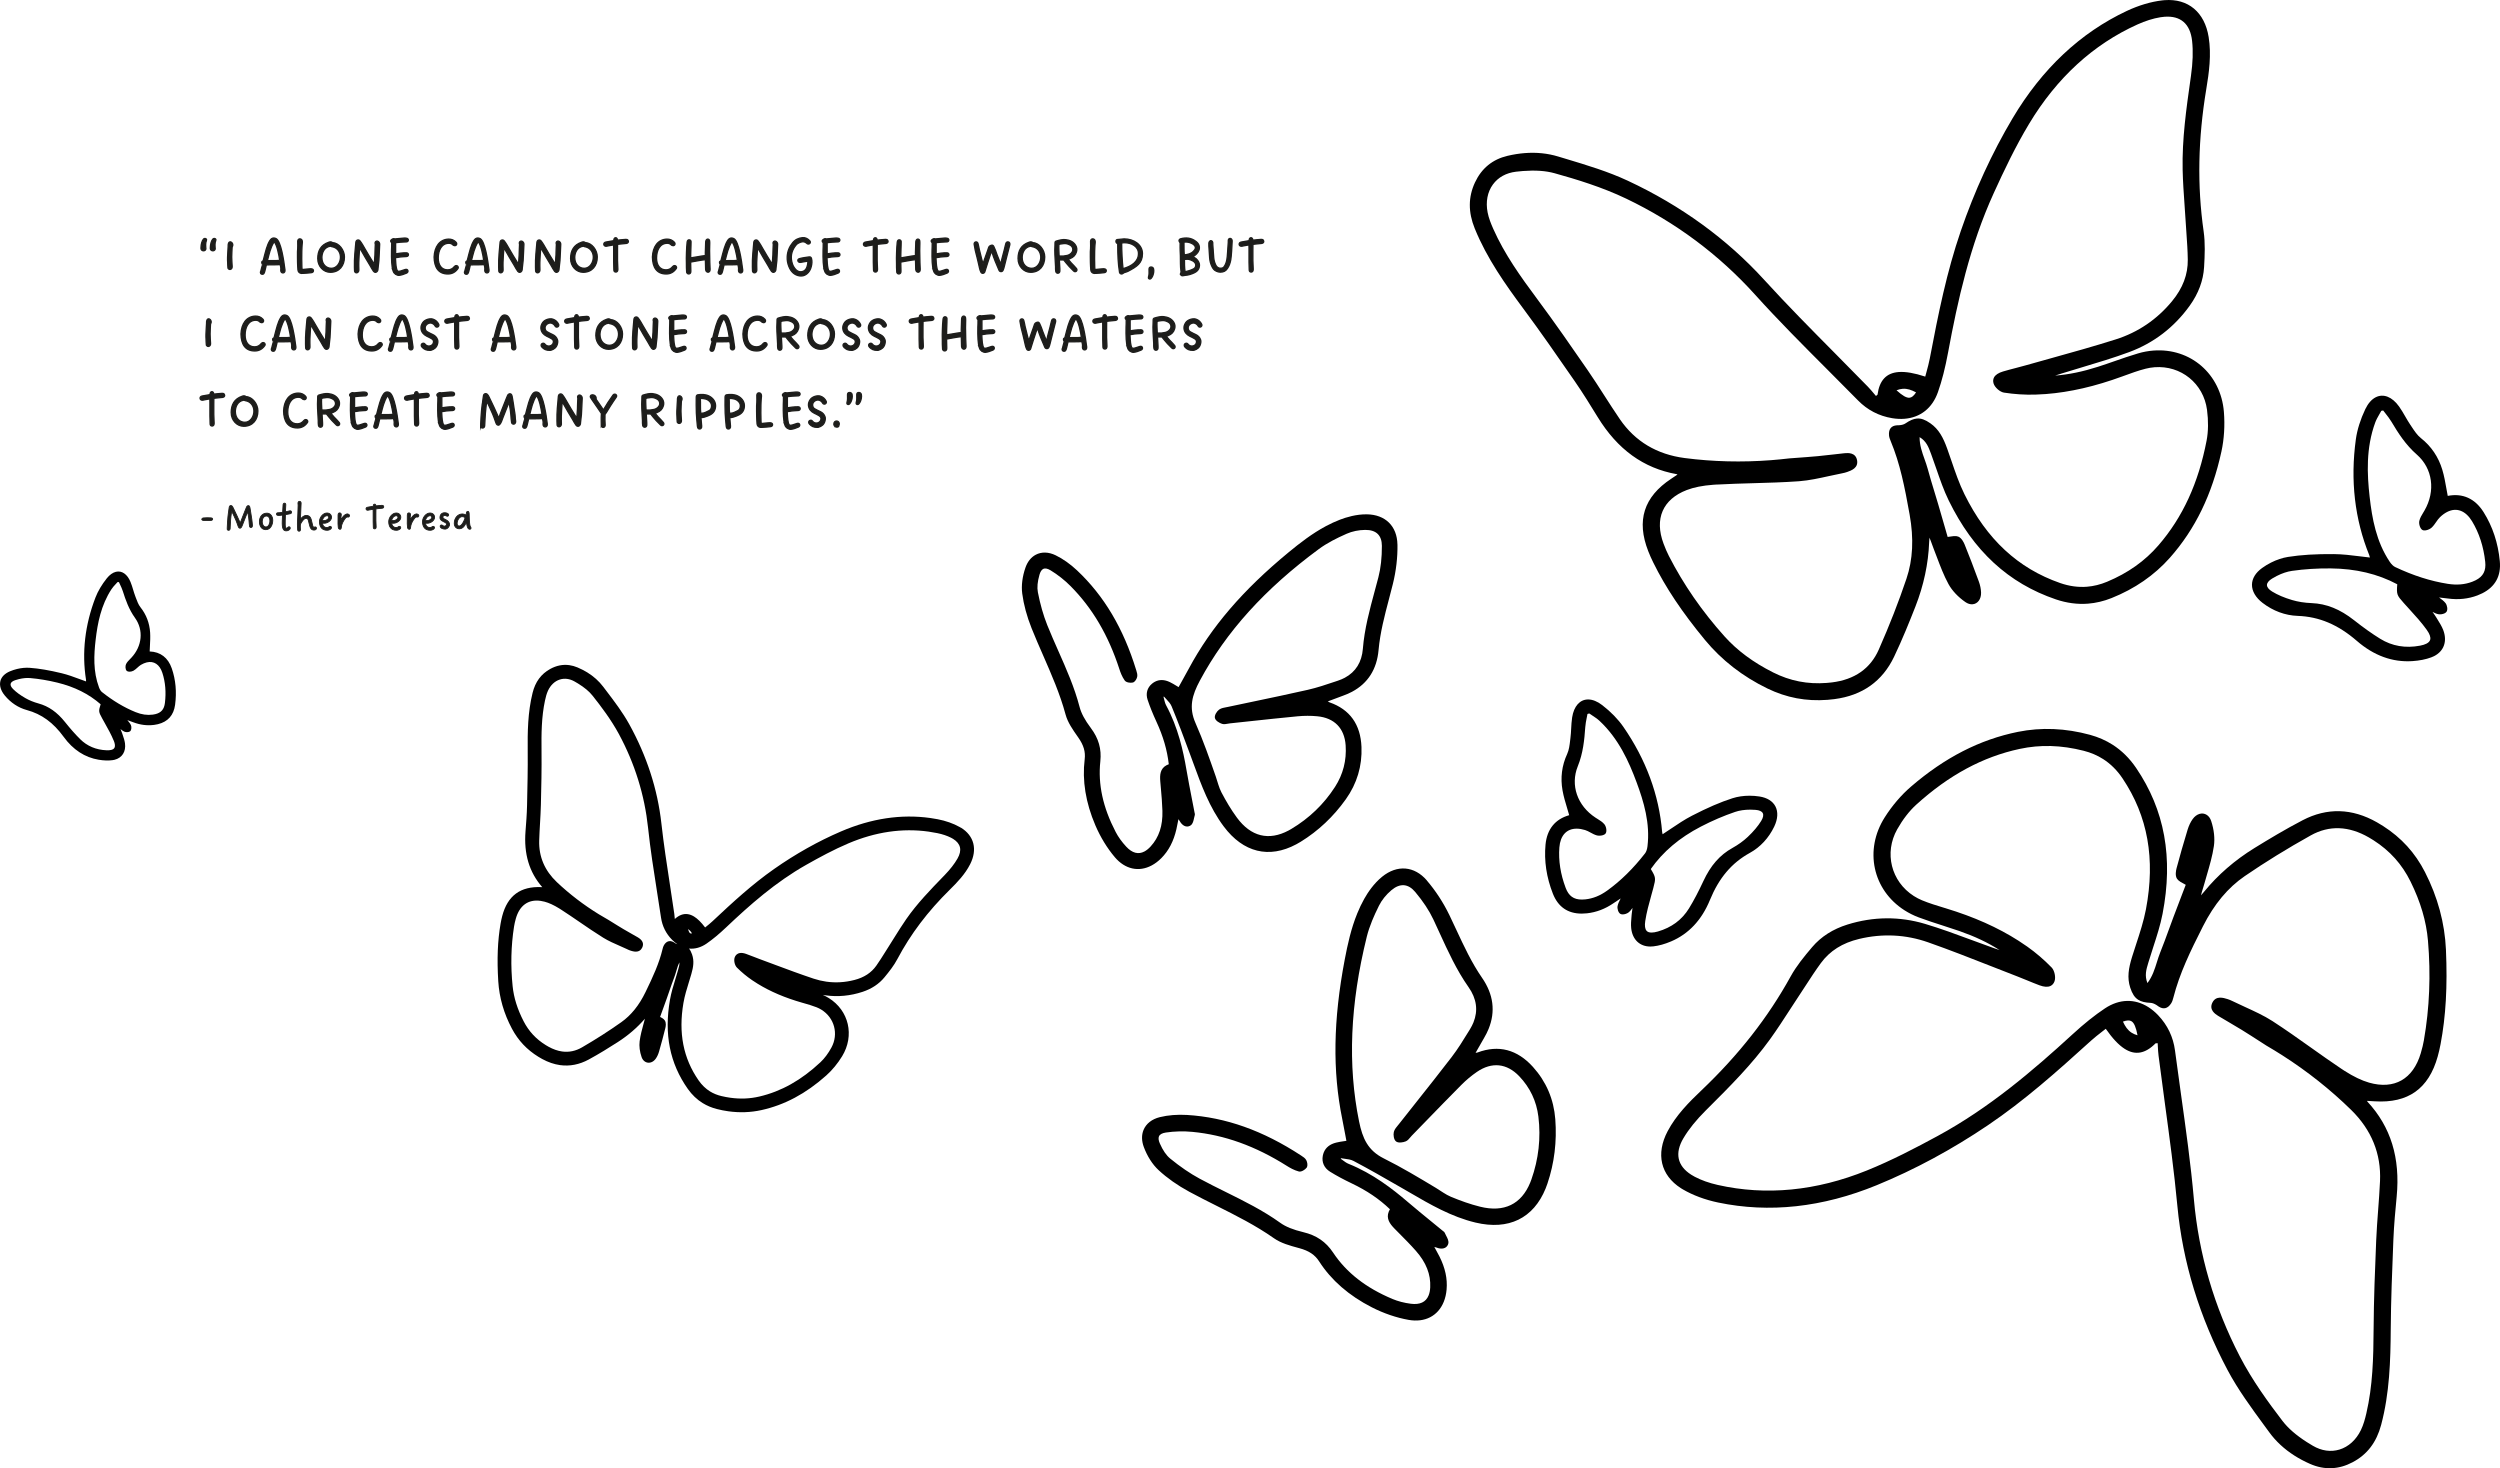 <?xml version="1.0" encoding="UTF-8"?>
<svg id="Livello_2" data-name="Livello 2" xmlns="http://www.w3.org/2000/svg" viewBox="0 0 1736.16 1019.62">
  <defs>
    <style>
      .cls-1 {
        stroke-width: .93px;
      }

      .cls-1, .cls-2 {
        fill: #1d1d1b;
        stroke: #1d1d1b;
        stroke-miterlimit: 10;
      }

      .cls-2 {
        stroke-width: .61px;
      }
    </style>
  </defs>
  <g id="text">
    <g>
      <g>
        <g>
          <path d="M1274.01,485.5c19.33-2.52,33.24-12.4,41.34-29.36,5.75-12.05,10.73-24.43,14.85-34.94,5.76-14.72,8.96-29.73,9.53-44.61.04-1.07.12-2.13.21-3.2.69,1.57,1.25,3.14,1.8,4.67.36,1.02.73,2.03,1.12,3.04.78,1.98,1.54,3.98,2.29,5.98,2.35,6.21,4.78,12.63,8,18.53,2.49,4.56,6.67,9,11.76,12.52,1.62,1.12,3.32,1.64,4.94,1.52,3.62-.28,6.06-3.62,5.93-8.13-.07-2.43-.6-5.09-1.56-7.7-3.47-9.5-6.7-17.9-9.86-25.69-.55-1.35-2.08-4.58-4.45-5.49-.84-.32-1.81-.42-3.06-.33-.73.06-1.5.17-2.32.3-.63.1-1.28.2-1.96.27l-1.89-6.58c-1.55-5.38-3.1-10.78-4.69-16.17-.86-2.92-1.75-5.84-2.64-8.75-1.58-5.15-3.2-10.48-4.62-15.76-.61-2.27-1.42-4.54-2.2-6.73-1.7-4.77-3.46-9.69-3.44-15.32,4.7,2.82,6.2,6.9,7.79,11.2l.32.86c1.23,3.29,2.39,6.68,3.52,9.97,2.53,7.33,5.14,14.92,8.59,21.98,17.13,35.01,41.46,57.47,74.41,68.67,7.47,2.54,14.96,3.54,22.27,2.98,5.46-.42,10.97-1.72,16.37-3.88,16.12-6.43,29.76-15.85,40.54-28,17.62-19.87,29.33-44.02,35.81-73.82,1.87-8.6,2.46-18.12,1.7-27.53-2.12-26.24-23.17-44.53-48.98-42.54-3.54.27-7.12.93-10.63,1.97-5.48,1.61-10.95,3.51-16.25,5.36-3.81,1.32-7.74,2.7-11.64,3.94-10.58,3.38-20.15,5.36-29.28,6.07l-.38.03c1.47-.51,2.97-.98,4.48-1.45,4.78-1.5,9.59-2.93,14.4-4.37,10.76-3.22,21.88-6.54,32.58-10.52,17.05-6.34,31.17-17.17,41.97-32.2,6.08-8.46,9.44-17.48,9.98-26.81.49-8.44.84-16.69-.31-24.76-4.54-31.79-3.94-64.11,1.83-98.83,1.92-11.55,3.63-23.85,1.65-36.15-2.78-17.3-14.24-26.88-30.66-25.62-.51.04-1.02.09-1.54.15-7.85.91-16.36,3.44-24.61,7.31-32.25,15.14-58.94,40.23-79.35,74.57-14.31,24.09-26.44,50.48-36.03,78.44-9.67,28.19-15.45,56.74-21.49,88.46-.59,3.08-1.43,6.18-2.25,9.19-.3,1.1-.6,2.2-.89,3.3-7.6-2.5-13.66-3.54-18.5-3.17-8.53.66-13.32,5.8-14.63,15.71l-1.09.92c-.45-.53-.89-1.05-1.33-1.58-1.37-1.64-2.79-3.33-4.32-4.9-7.62-7.83-15.45-15.73-23.01-23.37-16.27-16.42-33.1-33.41-48.92-50.77-25.9-28.42-57.78-51.59-94.76-68.86-13.65-6.38-28.44-10.82-42.74-15.13l-5.62-1.69c-7.27-2.21-15.06-3.01-23.16-2.38-3.92.3-7.97.94-12.05,1.91-10.39,2.45-17.97,8.66-22.55,18.45-4.74,10.15-4.8,20.62-.18,32,8.44,20.8,21.4,39.04,33.95,55.95,11.88,16,23.43,32.68,34.59,48.81l.97,1.4c5.73,8.28,11.08,17.01,15.81,24.71,13.85,22.59,31.82,35.59,54.93,39.75.13.02.31.13.54.27,0,0-3.15,2.11-4.36,2.91-19.06,12.58-24.27,29.04-15.94,50.31,1,2.55,2.17,5.2,3.49,7.87,8.55,17.35,19.94,34.41,35.83,53.68,11.6,14.06,26.2,25.42,43.39,33.77,13.3,6.46,26.97,9.04,41.8,7.9,1.59-.12,3.21-.29,4.83-.5ZM1192.3,336.51c8.42-.47,17-.71,25.29-.95,10.34-.29,21.03-.59,31.52-1.34l.36-.03c6.9-.53,13.81-2.06,20.49-3.53,2.97-.66,6.03-1.33,9.05-1.91,1.51-.29,2.72-.6,3.81-.99,2.92-1.04,7.82-2.79,6.85-8.12-1-5.49-6.31-5.08-8.31-4.93-.35.03-.7.06-1.05.1-2.4.25-4.8.53-7.21.81-3.56.42-7.12.83-10.69,1.16-2.59.24-5.19.45-7.78.65-2.01.15-11.98.89-12.08.9-4.25.51-8.54.92-12.75,1.25h0c-20.13,1.55-40.25,1.05-59.8-1.49-19.36-2.51-34.51-11.58-45.04-26.95-3.73-5.45-7.37-11.12-10.89-16.6-3.7-5.77-7.53-11.73-11.49-17.47-11.02-15.99-22.81-32.98-35.08-49.48-11.62-15.63-22.7-31.12-30.5-48.71-1.49-3.36-3.13-7.35-3.91-11.41-1.42-7.29-.11-14.17,3.69-19.37,3.64-4.99,9.2-8.06,16.06-8.87,1.56-.19,3.15-.34,4.75-.47,8.69-.67,15.9-.16,22.03,1.54,15.22,4.24,33.03,9.65,49.72,17.64,34.32,16.44,64.46,38.91,89.57,66.76,16.15,17.91,33.49,35.27,50.26,52.06,6.97,6.97,14.17,14.18,21.18,21.33,6.52,6.64,14.49,10.78,23.69,12.31,2.94.49,5.81.63,8.52.42,11.11-.85,19.37-7.43,23.27-18.52,2.8-7.95,5.04-16.73,7.06-27.63,6.66-35.95,15.12-74.24,31.73-110.66,7.12-15.62,15.02-32.24,24.49-48,19.19-31.93,44.51-55.16,75.26-69.03,5.57-2.51,10.94-4.2,15.94-5.01.97-.16,1.91-.27,2.82-.34,11.26-.87,17.91,4.93,19.2,16.77.78,7.11.52,15.05-.79,24.28l-.28,2c-2.93,20.62-5.96,41.94-5.5,63.22.18,8.18.76,16.48,1.33,24.51.27,3.82.54,7.64.77,11.46.16,2.61.34,5.22.52,7.83.43,6.09.87,12.39.95,18.58.13,10.36-3.45,19.82-10.95,28.91-10.46,12.67-23.6,21.59-39.05,26.49-14.9,4.73-30.24,9-45.07,13.13-5.91,1.64-11.82,3.29-17.71,4.96-2.28.65-4.57,1.24-6.86,1.84-2.86.74-5.82,1.51-8.7,2.37-3.17.95-5.27,2.34-6.22,4.12-.67,1.26-.78,2.68-.3,4.23.85,2.76,4.43,5.89,7.22,6.32,7.27,1.13,14.62,1.6,21.85,1.38,2.39-.07,4.84-.2,7.25-.39,16.74-1.29,34.11-5.29,53.11-12.25l.93-.34c4.93-1.81,10.03-3.68,15.16-4.99,2.06-.53,4.16-.88,6.25-1.04,18.34-1.41,34.01,11.28,36.44,29.53,1.02,7.68.93,15.07-.28,21.37-5.67,29.5-16.61,53.31-33.44,72.77-9.45,10.93-21.11,19.2-35.65,25.29-4.65,1.95-9.39,3.12-14.08,3.48-6.05.47-12.28-.4-18.52-2.57-29.26-10.18-51-30.35-66.47-61.67-3.65-7.38-6.39-15.39-9.03-23.15-.99-2.88-1.97-5.76-3-8.61-2.72-7.54-5.75-13.4-11.68-17.53-3.64-2.53-6.4-3.51-9.26-3.29-2.38.18-4.87,1.24-8.08,3.43-.95.65-2.41,1.08-4.09,1.21-.34.03-.68.04-1,.04-.3,0-.59.01-.86.03-1.85.14-3.25.76-4.16,1.83-1.02,1.19-1.42,2.88-1.23,5.17.11,1.35.62,2.66,1.14,3.9,6.56,15.78,9.72,31.79,13.17,51.08,2.99,16.7,2.27,31.26-2.19,44.51-5.34,15.89-11.82,32.47-19.25,49.29-5.81,13.16-16.76,20.82-32.53,22.76-1.23.15-2.44.27-3.66.36-13.25,1.02-25.41-1.37-37.18-7.3-13.87-6.99-24.92-15.2-33.79-25.08-15.53-17.31-28.51-36.08-38.58-55.78-1.28-2.51-2.5-5.32-3.72-8.59-6.43-17.22-.56-30.78,16.11-37.2,4.93-1.9,10.92-3.1,18.31-3.66.89-.07,1.77-.13,2.65-.18ZM1321.3,270.01c3.27-.25,6.14.79,9.33,2.49-1.59,2.44-3.02,3.59-4.57,3.71h0c-2.1.16-4.82-1.4-9-5.17,1.45-.58,2.85-.92,4.24-1.03Z"/>
          <path d="M1302.72,276.34c-2.07-2.39-4.02-4.89-6.22-7.15-24.02-24.69-48.77-48.71-71.96-74.16-26.89-29.5-58.68-51.92-94.46-68.64-15.35-7.17-31.94-11.83-48.23-16.77-11.32-3.43-23.09-3.21-34.72-.46-10.25,2.42-17.47,8.43-21.9,17.92-4.86,10.4-4.41,20.77-.16,31.24,8.28,20.41,20.8,38.19,33.83,55.74,12.23,16.47,23.9,33.37,35.58,50.24,5.57,8.05,10.71,16.4,15.83,24.75,12.66,20.65,29.88,34.92,54.29,39.31.57.1,1.07.57,2.14,1.17-2.03,1.35-3.81,2.55-5.6,3.73-18.68,12.33-23.75,28.3-15.58,49.17,1.04,2.64,2.2,5.25,3.46,7.79,9.56,19.39,22.01,36.88,35.72,53.49,11.84,14.35,26.33,25.39,43.07,33.52,14.65,7.11,29.91,9.42,46.09,7.31,18.78-2.45,32.5-11.85,40.61-28.83,5.44-11.39,10.22-23.12,14.82-34.88,5.56-14.21,8.88-28.98,9.46-44.3.08-2.19.33-4.38.51-6.56,2.1,3.62,3.09,7.27,4.47,10.76,3.24,8.21,6.04,16.7,10.25,24.4,2.61,4.77,6.95,9.07,11.47,12.19,4.89,3.38,9.55.15,9.39-5.81-.07-2.48-.64-5.05-1.5-7.4-3.14-8.6-6.4-17.17-9.85-25.65-.78-1.93-2.2-4.31-3.91-4.96-2-.76-4.63.14-7.7.38-2.25-7.8-4.49-15.66-6.8-23.5-2.41-8.18-5.06-16.3-7.27-24.53-2.02-7.55-6.18-14.69-5.62-23.86,6.47,3.16,8.04,8.32,9.89,13.29,3.96,10.65,7.11,21.7,12.08,31.86,15.73,32.16,39.12,56.38,73.86,68.19,12.83,4.36,25.44,4.12,37.99-.88,15.51-6.18,29.05-15.19,40.18-27.75,18.75-21.14,29.68-46.16,35.6-73.39,1.92-8.81,2.41-18.25,1.68-27.25-2.42-29.94-29.55-48.2-58.4-39.74-9.39,2.75-18.54,6.31-27.86,9.29-11.52,3.68-23.28,6.19-35.46,6.39,3.15-1.52,6.43-2.53,9.7-3.55,15.67-4.9,31.57-9.16,46.93-14.87,16.91-6.29,30.88-17.06,41.53-31.87,5.68-7.9,9.24-16.66,9.81-26.31.48-8.17.85-16.52-.3-24.57-4.73-33.18-3.64-66.15,1.83-99.12,1.97-11.84,3.59-23.78,1.65-35.84-2.72-16.93-14.19-26.65-31.15-24.68-8.29.96-16.72,3.66-24.31,7.23-34.3,16.1-59.8,41.98-78.94,74.2-14.72,24.78-26.58,50.97-35.95,78.27-9.88,28.79-15.78,58.53-21.45,88.33-.86,4.54-2.25,8.99-3.4,13.53-22.01-7.47-31.11-2.79-32.9,11.81-.7.59-1.39,1.18-2.09,1.77ZM1169.86,319.03c-19.28-2.5-34.71-11.3-45.7-27.35-7.68-11.21-14.67-22.88-22.38-34.06-11.47-16.64-23.01-33.24-35.06-49.45-11.53-15.51-22.74-31.15-30.61-48.89-1.65-3.73-3.2-7.63-3.98-11.61-2.91-14.97,5.42-27.57,20.57-29.36,8.93-1.05,18.63-1.27,27.15,1.1,16.97,4.72,34.04,10.11,49.88,17.7,34.19,16.38,64.22,38.53,89.87,66.98,22.84,25.33,47.51,49,71.42,73.36,6.39,6.51,14.13,10.54,23.17,12.04,14.35,2.38,25.91-3.73,30.75-17.47,3.13-8.89,5.3-18.2,7.02-27.48,7.04-38,15.68-75.55,31.8-110.88,7.46-16.37,15.29-32.7,24.54-48.09,18.3-30.44,42.87-54.6,75.68-69.41,5.13-2.31,10.65-4.19,16.18-5.09,13.37-2.17,21.64,3.74,23.12,17.26.88,8.06.35,16.45-.79,24.51-3.07,21.61-6.25,43.19-5.78,65.07.26,11.99,1.38,23.95,2.1,35.93.53,8.82,1.36,17.63,1.47,26.46.14,11.19-4.07,20.92-11.17,29.52-10.56,12.8-23.88,21.83-39.5,26.79-20.76,6.59-41.85,12.14-62.81,18.1-5.16,1.47-10.41,2.67-15.55,4.21-3.51,1.05-7.14,3.1-5.88,7.17.74,2.4,3.98,5.28,6.46,5.67,7.13,1.11,14.45,1.59,21.67,1.37,20.73-.62,40.64-5.47,60.06-12.58,5.34-1.95,10.69-3.95,16.18-5.36,20.76-5.32,41.02,8.01,43.86,29.28.95,7.11,1.05,14.68-.29,21.68-5.2,27.08-15.35,52.05-33.66,73.21-9.93,11.48-22.09,19.72-36,25.55-10.98,4.6-21.99,4.86-33.28.93-31.45-10.94-52.64-33.05-67-62.15-5.01-10.14-8.22-21.17-12.07-31.86-2.4-6.65-5.3-12.88-11.33-17.07-6.21-4.31-10-4.13-16.27.14-1.51,1.03-3.73,1.41-5.63,1.41-4.24.01-5.62,2.25-5.31,6.01.1,1.23.58,2.45,1.07,3.61,6.85,16.47,10.11,33.82,13.23,51.28,2.73,15.28,2.67,30.42-2.23,44.98-5.63,16.73-12.14,33.22-19.28,49.37-6.22,14.07-17.83,21.41-33.29,23.31-14.63,1.8-28.28-.43-41.38-7.03-12.83-6.47-24.45-14.57-34.07-25.29-15.26-17.02-28.3-35.61-38.72-55.98-1.43-2.81-2.67-5.73-3.77-8.69-6.5-17.39-.64-31.76,16.65-38.42,6.62-2.55,14.1-3.5,21.25-3.9,18.92-1.07,37.91-.93,56.8-2.29,10.01-.72,19.87-3.56,29.79-5.46,1.24-.24,2.48-.53,3.67-.95,3.38-1.2,7.03-2.7,6.24-7.05-.81-4.47-4.72-4.44-8.33-4.06-5.97.63-11.93,1.42-17.91,1.97-6.61.61-13.23,1.04-19.84,1.55-24.26,2.88-48.53,2.91-72.8-.24ZM1331.96,272.15c-4.17,6.99-7.86,6.82-16.61-1.39,6.71-3.29,11.65-1.39,16.61,1.39Z"/>
        </g>
        <path d="M667.29,574.82c-.28-.17-.56-.34-.86-.5-4.35-2.45-9.62-4.31-15.24-5.39-1.71-.33-3.44-.62-5.16-.86-20.15-2.83-41.01.31-61.98,9.33-15.91,6.84-31.55,15.62-46.51,26.11-15.07,10.57-28.31,22.71-42.82,36.34-1.37,1.28-2.89,2.51-4.37,3.7,0,0-.5.4-.67.54-2.69-3.57-5.2-6.06-7.65-7.57-1.47-.91-2.96-1.47-4.42-1.68-3.06-.43-6.07.7-8.98,3.36-.08-1.16-.18-2.34-.35-3.52-.96-6.66-2-13.42-3-19.98-2.15-14.04-4.38-28.55-5.97-42.88-2.62-23.66-10.15-46.87-22.38-68.97-4.52-8.17-10.29-15.76-15.89-23.13l-2.18-2.87c-2.91-3.84-6.6-7.16-10.98-9.86-2.11-1.3-4.41-2.47-6.85-3.5-1.86-.78-3.75-1.31-5.62-1.57-4.5-.63-8.98.26-13.31,2.65-6.34,3.5-10.34,8.94-12.24,16.61-3.36,13.53-3.51,27.38-3.38,40.41.12,12.22-.17,24.66-.44,36.75l-.02,1.05c-.14,6.15-.63,12.39-1.07,17.94-1.23,15.69,2.57,28.4,11.63,38.76-.19,0-.35-.02-.49-.02-14.68-.66-23.62,5.93-27.33,20.15-.43,1.66-.81,3.44-1.13,5.27-2.04,11.82-2.55,24.51-1.6,39.94.7,11.36,3.9,22.46,9.51,32.98,4.38,8.21,10.39,14.59,18.37,19.5.87.53,1.75,1.05,2.64,1.53,4.1,2.24,8.27,3.66,12.37,4.24h0c6.73.94,13.45-.36,19.95-3.89,7.25-3.93,14.23-8.3,20.1-12.06,7.24-4.64,13.59-10.1,18.9-16.26-.29,1.13-.6,2.25-.91,3.38-1.09,3.97-2.21,8.09-2.75,12.27-.43,3.35.06,7.27,1.38,11.03.49,1.4,1.33,2.49,2.41,3.16.57.35,1.2.58,1.85.67,2.09.29,4.2-.79,5.65-2.91.92-1.34,1.67-2.98,2.17-4.74,1.71-5.98,3.15-11.34,4.4-16.39.31-1.27.68-3.64-.39-5.28-.4-.61-.97-1.13-1.78-1.63-.41-.25-.85-.48-1.35-.74-.05-.02-.09-.05-.14-.07l1.34-3.68c1.09-3.01,2.19-6.03,3.27-9.05.62-1.74,1.22-3.48,1.82-5.23l.03-.1c1.07-3.11,2.18-6.33,3.39-9.47.54-1.41.98-2.91,1.37-4.24.6-2.05,1.22-4.14,2.21-6.12.09,1.66-.35,3.24-.85,4.98l-.15.54c-.58,2.08-1.22,4.18-1.84,6.21-1.41,4.6-2.86,9.35-3.71,14.18-4.2,23.94-.15,44.21,12.38,61.97,2.89,4.1,6.37,7.42,10.35,9.86,2.97,1.83,6.29,3.22,9.88,4.13,2.62.67,5.26,1.19,7.86,1.55,7.82,1.1,15.55.82,22.98-.81,16.16-3.56,30.89-11.42,45.05-24.04,4.13-3.68,7.94-8.3,11.03-13.35,8.79-14.4,4.76-31.81-9.37-40.51-1.28-.79-2.63-1.49-4.03-2.11.63.11,1.26.21,1.89.3,8.55,1.2,17.21.38,25.73-2.43,6.3-2.08,11.42-5.48,15.21-10.1,3.34-4.07,6.54-8.1,8.93-12.63,9.18-17.34,21.1-33.11,36.44-48.22,5.2-5.12,10.58-10.71,14.12-17.69,5.19-10.23,2.78-19.72-6.43-25.39ZM512.48,662.28c-1.07.52-1.87,1.45-2.29,2.69-.72,2.11.04,5.44,1.59,6.99,3.26,3.25,6.81,6.18,10.54,8.73,1.22.84,2.5,1.66,3.8,2.46,8.89,5.47,19.08,9.81,31.15,13.25l.61.17c3.07.87,6.25,1.78,9.21,2.95,1.15.46,2.26,1.01,3.3,1.65,9.09,5.59,12.11,16.89,7.03,26.28-2.21,4.08-4.85,7.62-7.64,10.23-13.33,12.48-27.21,20.27-42.41,23.82-6.62,1.55-13.25,1.82-20.27.83-1.98-.28-4.02-.66-6.07-1.15-2.89-.68-5.56-1.76-7.91-3.21-3.03-1.87-5.7-4.44-7.93-7.64-10.69-15.38-14.14-32.99-10.56-53.84.84-4.92,2.37-9.86,3.84-14.63l.04-.12c.54-1.76,1.08-3.51,1.59-5.27,1.44-4.95,2.07-9.17.51-13.67-.61-1.75-1.29-3.06-2.12-4.06,4.1.42,8.28-.76,12.15-3.42,4.32-2.98,8.65-6.57,13.65-11.31,16.26-15.42,34.25-31.35,55.57-43.4,9.16-5.18,19.07-10.57,29.42-14.96,18.72-7.94,37.4-10.67,55.53-8.13,2.05.29,4.13.65,6.17,1.07,3.58.74,6.76,1.81,9.45,3.17.51.26,1,.53,1.44.8,5.35,3.29,6.39,7.9,3.08,13.68-2.13,3.73-5.08,7.51-8.99,11.56l-.87.89c-8.95,9.23-18.2,18.77-25.73,29.61-2.88,4.15-5.6,8.49-8.24,12.72-1.24,1.99-2.49,3.99-3.75,5.97-.87,1.36-1.72,2.73-2.58,4.09-1.98,3.16-4.02,6.43-6.21,9.53-3.51,4.96-8.49,8.22-15.23,9.95-6.5,1.68-13.05,2.07-19.45,1.17-2.97-.42-5.96-1.12-8.88-2.09-9.07-3.02-18.21-6.43-27.04-9.72l-.36-.14c-3.44-1.28-6.89-2.57-10.34-3.84-1.36-.5-2.7-1.03-4.05-1.56-1.7-.67-3.45-1.36-5.23-1.98-.77-.27-1.51-.46-2.19-.55-1.28-.18-2.39-.04-3.31.41ZM435.79,659.33c.91.43,1.69.73,2.43.95.62.18,1.4.41,2.24.53,3.26.46,4.8-1.22,5.52-2.72,1.3-2.69.35-5.05-2.8-6.99-.19-.12-.39-.23-.59-.35-1.2-.69-2.4-1.37-3.61-2.05l-.28-.16c-1.78-1-3.79-2.13-5.71-3.28-1.37-.81-2.73-1.64-4.09-2.48-.78-.48-6.38-3.95-6.38-3.95-2.22-1.24-4.45-2.55-6.61-3.88l-.05-.06-.16-.07c-10.48-6.46-20.22-13.92-28.96-22.18-8.47-8.01-12.6-17.7-12.29-28.8.12-4.1.36-8.38.58-12.16.24-4.2.5-8.55.6-12.89.3-11.96.58-24.69.44-37.35-.13-11.91-.04-23.55,2.42-35,.46-2.15,1.07-4.64,2.09-6.83,1.79-3.83,4.67-6.56,8.13-7.67,1.69-.55,3.46-.7,5.24-.45,1.68.24,3.36.82,5.01,1.75.87.49,1.71.98,2.49,1.46,4.45,2.74,7.75,5.5,10.09,8.46,6.01,7.57,12.87,16.66,18.24,26.58,11.05,20.46,17.87,42.38,20.28,65.16,1.56,14.78,3.91,29.71,6.18,44.14.89,5.65,1.9,12.05,2.82,18.26.88,5.92,3.46,11.08,7.66,15.35,1.16,1.18,2.39,2.2,3.66,3.05-.43-.1-.94-.33-1.45-.64-.15-.09-.3-.19-.44-.29-.17-.13-.35-.24-.52-.35-.71-.44-1.42-.71-2.12-.81-.52-.07-1.03-.05-1.52.07-1.26.3-2.31,1.18-3.22,2.67-.52.85-.77,1.8-.98,2.69-2.42,10.1-6.61,19.15-11.84,29.93-4.46,9.2-9.96,16.04-16.81,20.9-8.38,5.96-17.57,11.84-27.31,17.5-4.41,2.56-9.06,3.52-13.81,2.86-3.07-.43-6.24-1.54-9.43-3.31-.65-.36-1.28-.73-1.9-1.11-6.77-4.17-11.81-9.6-15.42-16.61-4.3-8.36-6.79-16.3-7.61-24.27-1.45-14.12-1.13-28.05.97-41.4.26-1.66.66-3.46,1.22-5.48,2.56-9.21,8.66-13.63,17.17-12.43.92.13,1.88.33,2.84.58,3.02.81,6.34,2.33,10.12,4.66.46.28.91.57,1.36.86,4.33,2.79,8.66,5.76,12.9,8.66,5.24,3.59,10.67,7.31,16.22,10.76l.19.12c3.7,2.28,7.73,4.03,11.62,5.73,1.62.7,3.45,1.5,5.16,2.31ZM477.79,645.25c.05.03.1.06.15.09,1.03.63,1.84,1.5,2.63,2.87-.33.06-.61.08-.84.04-.17-.02-.3-.07-.42-.14-.55-.34-1.06-1.28-1.52-2.86Z"/>
        <path d="M1698.63,659.62c-.82-18.52-5.72-36.69-14.58-54-6.85-13.39-16.38-23.86-29.13-32.01-1.37-.87-2.79-1.73-4.23-2.55-17.25-9.79-34.6-10.28-51.56-1.45-12.05,6.27-23.67,13.28-33.45,19.3-13.69,8.44-25.48,18.67-35.05,30.41-.69.84-1.4,1.66-2.13,2.47.4-1.7.9-3.31,1.39-4.9.33-1.05.65-2.1.94-3.15.58-2.09,1.19-4.17,1.8-6.26,1.89-6.48,3.85-13.19,4.84-19.95.76-5.23.09-11.4-1.89-17.38-.63-1.9-1.7-3.37-3.08-4.25-3.11-1.99-7.14-.77-9.8,2.97-1.43,2.01-2.62,4.5-3.45,7.2-3,9.84-5.52,18.65-7.71,26.91-.38,1.43-1.11,5,.26,7.19.48.77,1.21,1.45,2.29,2.14.63.4,1.33.78,2.07,1.18.57.31,1.16.62,1.76.98l-2.49,6.5c-2.04,5.32-4.08,10.66-6.09,16.01-1.09,2.9-2.15,5.81-3.21,8.73-1.87,5.15-3.81,10.47-5.9,15.63-.89,2.22-1.63,4.55-2.33,6.81-1.54,4.92-3.12,10-6.58,14.56-2.09-5.17-.82-9.4.53-13.86l.27-.89c1.02-3.43,2.15-6.9,3.24-10.25,2.44-7.51,4.96-15.27,6.47-23.12,7.52-38.93,1.49-72.08-18.42-101.35-4.52-6.64-9.99-12.04-16.27-16.05-4.69-3-9.97-5.31-15.67-6.87-17.04-4.65-33.89-5.34-50.08-2.07-26.48,5.36-50.78,17.81-74.29,38.05-6.79,5.84-13.09,13.22-18.23,21.33-14.34,22.62-8.43,50.36,13.75,64.55,3.04,1.94,6.35,3.6,9.84,4.91,5.43,2.05,11.05,3.85,16.48,5.59,3.9,1.25,7.94,2.55,11.87,3.92,10.66,3.73,19.66,7.98,27.51,13,.11.07.22.14.33.21-1.51-.49-3.01-1.02-4.53-1.56-4.8-1.71-9.59-3.49-14.38-5.26-10.71-3.97-21.79-8.08-32.91-11.4-17.73-5.28-35.83-5.13-53.82.47-10.12,3.15-18.36,8.42-24.52,15.67-5.57,6.56-10.9,13.04-14.91,20.31-15.77,28.6-36.05,54.5-61.99,79.18-8.63,8.21-17.55,17.16-23.47,28.36-8.34,15.76-4.88,30.56,9.23,39.59.43.28.88.55,1.34.82,6.94,4.06,15.4,7.22,24.47,9.12,35.47,7.44,72.52,3.4,110.13-12.02,26.38-10.81,52.38-24.84,77.29-41.68,25.12-16.99,47.29-36.64,71.61-58.72,2.36-2.14,4.95-4.15,7.45-6.09.92-.71,1.83-1.42,2.74-2.14,4.65,6.69,8.93,11.24,13.09,13.9,7.33,4.69,14.37,3.44,21.51-3.81l1.45-.08c.04.7.08,1.4.11,2.1.11,2.17.23,4.42.51,6.63,1.4,11.03,2.92,22.24,4.39,33.07,3.17,23.31,6.45,47.41,8.67,71.2,3.65,38.95,15.37,77.29,34.84,113.96,7.19,13.54,16.48,26.2,25.47,38.45l3.53,4.81c4.55,6.24,10.39,11.66,17.36,16.11,3.37,2.15,7.05,4.12,10.96,5.83,9.94,4.37,19.9,3.97,29.61-1.19,10.07-5.34,16.52-13.81,19.74-25.89,5.88-22.06,6.52-44.82,6.67-66.24.14-20.28.97-40.9,1.77-60.84l.07-1.73c.41-10.24,1.41-20.61,2.28-29.75,2.57-26.84-4.06-48.4-20.3-65.92-.09-.1-.18-.29-.28-.55,0,0,3.85.22,5.32.31,23.19,1.45,37.5-8.73,43.75-31.12.75-2.68,1.42-5.55,1.98-8.53,3.67-19.33,4.86-40.16,3.75-65.55ZM1683.35,722.23c-.49,2.82-1.22,5.85-2.23,9.26-5.32,17.93-18.39,25.36-35.86,20.37-5.16-1.48-10.77-4.17-17.12-8.23-.76-.49-1.52-.98-2.26-1.48-7.13-4.77-14.25-9.83-21.13-14.71-8.58-6.1-17.45-12.4-26.43-18.21l-.31-.2c-5.93-3.79-12.48-6.78-18.81-9.67-2.81-1.28-5.72-2.61-8.52-3.99-1.41-.69-2.58-1.18-3.7-1.53-3.01-.94-8.06-2.52-10.54,2.4-2.55,5.07,2.02,7.99,3.74,9.09.3.19.61.38.91.56,2.11,1.27,4.23,2.51,6.35,3.75,3.15,1.84,6.29,3.69,9.4,5.6,2.25,1.39,4.49,2.81,6.72,4.23,1.72,1.1,10.28,6.61,10.37,6.67,3.76,2.19,7.5,4.48,11.13,6.79t0,0c17.3,11.06,33.34,23.79,47.68,37.82,14.19,13.89,20.95,30.54,20.1,49.47-.3,6.72-.82,13.55-1.31,20.15-.52,6.95-1.06,14.14-1.36,21.23-.83,19.74-1.66,40.76-1.79,61.68-.12,19.82-.6,39.18-5.04,58.25-.84,3.65-1.96,7.88-3.8,11.66-3.31,6.79-8.59,11.58-14.86,13.48-6.01,1.83-12.41.92-18.48-2.63-1.38-.81-2.77-1.65-4.15-2.53-7.47-4.78-13.02-9.6-16.96-14.74-9.77-12.76-20.93-28.06-29.6-44.77-17.82-34.37-28.55-71.07-31.91-109.08-2.16-24.44-5.62-49.16-8.97-73.07-1.39-9.93-2.83-20.2-4.15-30.3-1.23-9.38-5.17-17.63-11.71-24.5-2.09-2.2-4.34-4.07-6.67-5.56-9.55-6.11-20.29-5.82-30.25.79-7.14,4.75-14.34,10.51-22.65,18.13-27.42,25.13-57.73,51.06-93.52,70.48-15.35,8.33-31.94,17-49.28,24.01-35.14,14.2-69.94,17.57-103.41,10.02-6.07-1.37-11.46-3.28-16.02-5.69-.88-.47-1.72-.95-2.5-1.45-9.68-6.19-11.53-14.97-5.34-25.38,3.72-6.26,8.79-12.55,15.5-19.24l1.46-1.45c15.01-14.96,30.52-30.43,43.17-48,4.87-6.76,9.47-13.86,13.92-20.73,2.12-3.27,4.24-6.54,6.39-9.78,1.47-2.22,2.92-4.45,4.37-6.68,3.38-5.21,6.88-10.6,10.61-15.68,6.24-8.5,14.94-13.99,26.59-16.78,16.25-3.89,32.39-3.09,47.95,2.38,15.01,5.28,30.08,11.2,44.66,16.93,5.81,2.28,11.61,4.56,17.43,6.81,2.25.87,4.47,1.79,6.7,2.7,2.78,1.15,5.65,2.33,8.52,3.4,3.16,1.17,5.71,1.33,7.58.46,1.32-.61,2.27-1.71,2.83-3.26,1-2.76,0-7.49-2-9.56-5.21-5.37-10.9-10.25-16.9-14.5-1.99-1.41-4.05-2.79-6.13-4.12-14.39-9.2-30.96-16.58-50.65-22.56l-.97-.29c-5.11-1.55-10.4-3.15-15.37-5.22-2-.83-3.92-1.84-5.71-2.98-15.76-10.08-20.72-29.98-11.53-46.3,3.87-6.87,8.47-12.81,13.31-17.19,22.67-20.5,46.13-33.15,71.72-38.65,14.36-3.09,28.9-2.67,44.45,1.28,4.97,1.26,9.54,3.21,13.57,5.79,5.2,3.32,9.73,7.84,13.47,13.43,17.54,26.18,22.86,55.88,16.25,90.8-1.56,8.23-4.24,16.42-6.83,24.34-.96,2.94-1.93,5.88-2.84,8.83-2.41,7.79-3.54,14.41-1.24,21.39,1.41,4.28,3.06,6.77,5.51,8.34,2.04,1.31,4.72,1.98,8.67,2.17,1.17.05,2.62.6,4.07,1.52.29.19.57.38.84.58.25.18.49.35.72.5,1.59,1.02,3.1,1.37,4.51,1.06,1.56-.35,2.91-1.48,4.16-3.45.73-1.16,1.12-2.55,1.46-3.86,4.33-16.83,11.56-31.78,20.57-49.57,7.79-15.39,17.29-26.78,29.03-34.83,14.07-9.64,29.48-19.15,45.81-28.26,12.78-7.13,26.36-6.65,40.37,1.43,1.09.63,2.15,1.27,3.19,1.94,11.39,7.28,19.81,16.67,25.74,28.69,6.99,14.18,10.95,27.61,12.1,41.06,2.02,23.57,1.08,46.77-2.8,68.94ZM1480.29,709.25h0c1.8,1.15,3.06,4.09,4.14,9.71-1.54-.41-2.88-1-4.08-1.76-2.81-1.8-4.51-4.4-6.05-7.73,2.78-1.01,4.65-1.07,5.99-.21Z"/>
        <path d="M970.49,378.1c.16,8.87-.94,18.34-3.18,27.39-.87,3.52-1.8,7.03-2.72,10.54-3.02,11.46-6.15,23.31-7.23,35.43-1.19,13.31-7.38,23.05-18.41,28.94-1.89,1.01-3.94,1.91-6.09,2.67-2.72.97-5.43,2.01-8.36,3.13l-2.4.91c.47.3.86.53,1.24.66,14.08,4.91,21.54,15.33,22.16,30.96.53,13.21-3.12,25.42-10.84,36.28-8.59,12.09-19.15,22.04-31.38,29.57-1.02.63-2.05,1.22-3.07,1.76-18.92,10.11-36.8,5.71-50.36-12.39-9.91-13.23-15.54-28.65-20.98-43.57-.77-2.12-1.54-4.24-2.33-6.35l-.4-1.08c-3.98-10.72-8.09-21.79-12.53-32.52-.74-1.79-2.19-3.34-3.72-4.98-.53-.56-1.05-1.13-1.55-1.7l-.33.19c.13.49.26.99.38,1.5.4,1.61.77,3.14,1.48,4.45,8.31,15.36,11.86,31.78,14.02,44.37,1.2,6.99,2.59,14.09,3.92,20.94.61,3.14,1.23,6.29,1.83,9.43.13.45.26.88.12,1.35-.21.65-.36,1.39-.52,2.12-.41,1.95-.84,3.97-2.26,5.02-.21.15-.41.28-.62.39-2.46,1.31-5.32-.04-7.12-3.36-.21-.39-.49-.78-.86-1.26-.07.37-.14.73-.21,1.08-.41,2.16-.77,4.04-1.2,5.89-1.93,8.36-5.35,14.93-10.45,20.08-2.1,2.11-4.35,3.82-6.7,5.07-8.96,4.79-18.53,2.65-25.61-5.71-5.33-6.29-10-13.94-13.5-22.1-6.75-15.73-9.25-31.16-7.44-45.85.65-5.27-.69-9.83-4.48-15.23l-.43-.61c-3.38-4.82-6.88-9.8-8.37-15.34-3.84-14.22-9.81-27.85-15.58-41.04-2.68-6.12-5.45-12.45-7.98-18.77-3.32-8.31-5.52-16.44-6.53-24.17-.71-5.46.09-11.87,2.27-18.07,1.43-4.08,3.88-7.14,7.09-8.85,4.02-2.15,8.94-2.02,13.84.36,5.04,2.45,10.19,6.08,14.88,10.5,18.77,17.66,32.19,40.28,41.04,69.15l.12.38c.42,1.34.89,2.85.61,4.28-.27,1.38-1.28,3.19-2.49,3.84-.19.1-.38.17-.57.22-1.65.38-4.58.03-5.61-1.41-1.89-2.64-3.04-5.82-3.74-7.99-7.63-23.48-18.72-42.32-33.88-57.58-4.13-4.16-8.93-7.94-13.87-10.94-2.15-1.31-3.89-1.63-5.17-.94-1.1.59-1.95,1.93-2.54,3.99-1.38,4.79-1.76,8.88-1.12,12.15,1.63,8.42,3.83,16.1,6.52,22.83,2.41,6.01,5.09,12.05,7.67,17.89,5.53,12.46,11.24,25.35,14.78,38.94,1.15,4.4,3.63,9.05,7.82,14.64,5.42,7.22,7.51,14.57,6.59,23.14-1.71,15.95,1.78,32,10.67,49.08,1.81,3.48,4.28,6.91,7.33,10.19,4.15,4.47,8.41,5.59,12.64,3.33,1.45-.77,2.9-1.95,4.31-3.49,5.79-6.32,8.47-14.41,8.17-24.73-.15-5.33-.63-10.76-1.1-16.01-.13-1.5-.26-3-.39-4.5-.37-4.4-.09-8.8,4.34-11.16.48-.26,1.01-.49,1.57-.69-1.14-9.92-3.87-19.32-8.57-29.51-2.54-5.51-4.55-10.49-6.12-15.21-1.45-4.36-.32-8.46,3.1-11.26.61-.5,1.26-.94,1.91-1.29,3.13-1.67,6.66-1.59,10.48.26,1.6.77,3.1,1.68,4.68,2.65.43.27.87.53,1.33.8l2.03-3.65c1.75-3.13,3.44-6.17,5.09-9.23,15.5-28.88,37.49-54.51,69.21-80.67,7.82-6.45,16.39-13.12,26.03-18.27,3.21-1.71,6.44-3.2,9.62-4.43,4.55-1.76,11.48-3.83,18.67-3.75,12.93.15,21.1,8.18,21.33,20.95ZM946.46,450.52c1.11-13.77,4.73-27.12,8.22-40.03.87-3.2,1.74-6.4,2.57-9.62,1.64-6.32,2.45-13.65,2.42-21.8-.02-3.6-.98-6.37-2.86-8.23-1.95-1.92-4.87-2.87-8.69-2.84-4.54.04-9.12.99-12.9,2.66-3.91,1.73-7.04,3.24-9.87,4.75-3.61,1.93-6.71,3.86-9.46,5.89-37.41,27.57-64.43,57.44-82.6,91.32-5.45,10.16-7.86,18.64-3.06,29.5,5.36,12.14,9.81,24.89,14.11,37.23,1.24,3.56,2.14,7.58,3.89,10.9,3.24,6.15,6.64,11.96,10.75,17.55,9.71,13.2,22.14,16.29,35.93,8.93.62-.33,1.23-.68,1.85-1.05,12.42-7.4,22.64-17.23,30.36-29.22,5.62-8.73,8.1-18.44,7.38-28.88-.83-11.9-7.86-19.06-19.8-20.17-4.4-.41-8.95-.4-13.53.03-11.23,1.07-22.63,2.29-33.65,3.48-4.45.48-8.9.96-13.35,1.43-.48.05-.98.15-1.48.24-1.34.25-2.72.51-4.01.1-1.75-.55-4.51-2.09-4.97-4.05-.46-1.92,1.35-4.67,2.85-5.79.24-.18.5-.34.76-.48,1.25-.67,2.7-.93,4.11-1.19.41-.08.82-.15,1.21-.24,5.94-1.27,11.89-2.51,17.84-3.76,12.35-2.59,25.11-5.26,37.61-8.1,6.57-1.49,13.13-3.71,19.47-5.85l1.77-.6c1.64-.55,3.18-1.21,4.6-1.97,7.57-4.05,11.79-10.83,12.54-20.15Z"/>
        <path d="M990.87,611.46c6.04,7.01,11.47,15.34,15.71,24.1,1.65,3.41,3.25,6.84,4.84,10.27,5.22,11.21,10.61,22.8,17.82,33.24,7.92,11.47,9.45,23.41,4.53,35.49-.84,2.07-1.89,4.15-3.1,6.21-1.54,2.59-3.02,5.23-4.62,8.08l-1.32,2.34c.58-.07,1.04-.15,1.44-.3,14.57-5.45,27.5-2.06,38.43,10.06,9.23,10.25,14.45,22.47,15.5,36.33,1.17,15.43-.66,30.45-5.45,44.65-.4,1.19-.83,2.35-1.28,3.46-8.44,20.72-25.72,29.12-48.66,23.65-16.77-4-31.57-12.62-45.88-20.96-2.03-1.19-4.07-2.37-6.11-3.54l-1.05-.6c-10.34-5.94-21.03-12.09-31.74-17.73-1.79-.95-3.98-1.22-6.3-1.52-.8-.1-1.6-.2-2.38-.33l-.14.37c.44.31.87.63,1.3.95,1.39,1.03,2.71,2,4.16,2.58,16.91,6.78,30.71,17.59,40.84,26.25,5.63,4.81,11.47,9.58,17.11,14.18,2.59,2.11,5.18,4.22,7.76,6.35.41.27.8.53.99,1,.27.66.63,1.35,1,2.04.97,1.84,1.97,3.75,1.53,5.53-.07.26-.14.5-.24.73-1.1,2.69-4.29,3.52-7.95,2.05-.43-.17-.92-.3-1.53-.44.19.34.37.68.56,1.01,1.11,2.01,2.07,3.75,2.97,5.53,4.03,8,5.67,15.54,5,23.08-.27,3.09-.94,5.97-1.99,8.54-3.99,9.81-13.1,14.49-24.36,12.5-8.47-1.49-17.32-4.51-25.57-8.73-15.9-8.12-28.2-18.83-36.54-31.82-2.99-4.66-7.11-7.42-13.75-9.23l-.75-.2c-5.93-1.61-12.05-3.28-16.94-6.72-12.56-8.85-26.44-15.81-39.86-22.54-6.23-3.13-12.68-6.36-18.92-9.74-8.21-4.45-15.39-9.51-21.35-15.04-4.21-3.9-7.84-9.59-10.23-16.01-1.57-4.22-1.65-8.31-.22-11.83,1.79-4.4,5.82-7.58,11.35-8.94,5.68-1.4,12.23-1.92,18.94-1.51,26.83,1.65,52.69,10.85,79.03,28.1l.35.23c1.23.79,2.61,1.69,3.34,3.02.7,1.29,1.11,3.41.57,4.74-.08.2-.19.39-.31.55-1.07,1.4-3.66,3.08-5.44,2.61-3.27-.86-6.32-2.64-8.33-3.91-21.78-13.74-43.24-21.47-65.58-23.6-6.09-.58-12.46-.42-18.42.47-2.6.39-4.21,1.29-4.78,2.69-.49,1.2-.28,2.85.62,4.9,2.09,4.77,4.51,8.3,7.2,10.49,6.93,5.67,13.81,10.37,20.46,13.96,5.95,3.22,12.12,6.27,18.08,9.23,12.74,6.31,25.92,12.84,37.82,21.38,3.85,2.77,8.95,4.84,16.03,6.53,9.16,2.18,15.74,6.68,20.72,14.17,9.26,13.94,22.77,24.49,41.29,32.26,3.78,1.58,8.04,2.69,12.68,3.29,6.31.82,10.47-1.12,12.36-5.76.65-1.59,1.03-3.49,1.13-5.67.43-8.93-2.82-17.21-9.94-25.29-3.68-4.18-7.69-8.21-11.56-12.11-1.11-1.12-2.21-2.23-3.31-3.35-3.23-3.29-5.94-6.99-3.97-11.85.21-.53.48-1.06.8-1.6-7.53-7.2-16-12.92-26.55-17.96-5.72-2.73-10.64-5.38-15.05-8.12-4.07-2.53-5.9-6.57-5.02-11.1.16-.81.39-1.59.68-2.31,1.4-3.43,4.28-5.71,8.58-6.78,1.79-.45,3.6-.72,5.52-1,.52-.08,1.06-.15,1.6-.24l-.8-4.29c-.69-3.68-1.35-7.25-2.07-10.79-6.83-33.5-6.28-68.73,1.73-110.87,1.97-10.39,4.39-21.45,8.7-32.02,1.43-3.51,3.03-6.87,4.77-9.97,2.48-4.44,6.66-10.73,12.48-15.46,10.47-8.5,22.38-7.51,31.09,2.58ZM1019.88,685.58c-8.29-11.78-14.29-24.91-20.1-37.6-1.44-3.15-2.88-6.3-4.35-9.43-2.9-6.16-7.14-12.59-12.6-19.1-2.41-2.88-5.03-4.45-7.78-4.69-2.84-.24-5.82.94-8.86,3.52-3.61,3.06-6.66,6.87-8.57,10.74-1.98,4-3.49,7.3-4.75,10.4-1.61,3.96-2.81,7.57-3.67,11.03-11.63,47.07-13.38,89.05-5.37,128.35,2.4,11.78,6.12,20.19,17.22,25.71,12.39,6.16,24.47,13.43,36.15,20.45,3.37,2.03,6.77,4.65,10.39,6.15,6.7,2.78,13.3,5.17,20.33,6.91,16.6,4.12,28.62-1.69,34.78-16.8.27-.67.54-1.36.79-2.07,5.03-14.22,6.67-28.92,4.87-43.69-1.31-10.75-5.8-20.2-13.34-28.09-8.6-8.99-19.02-10.05-29.34-2.98-3.81,2.61-7.45,5.65-10.83,9.05-8.29,8.34-16.62,16.93-24.68,25.23-3.25,3.35-6.5,6.7-9.76,10.04-.35.36-.69.77-1.03,1.18-.9,1.09-1.84,2.22-3.15,2.75-1.77.72-5.01,1.33-6.69.07-1.65-1.24-2.03-4.65-1.58-6.54.07-.31.17-.6.29-.9.56-1.36,1.55-2.55,2.5-3.7.28-.33.56-.67.82-1,3.92-4.98,7.86-9.95,11.8-14.92,8.18-10.31,16.64-20.97,24.77-31.58,4.28-5.58,8.06-11.73,11.71-17.68l1.02-1.66c.94-1.53,1.74-3.1,2.37-4.64,3.38-8.3,2.24-16.55-3.37-24.53Z"/>
        <path d="M1232.14,574.04c-3.82,7.95-9.68,14.27-16.93,18.26-12.62,6.95-21.43,17.36-27.75,32.76-5.68,13.85-14.73,23.51-26.91,28.7-4.38,1.87-8.55,3.03-12.39,3.46-.7.08-1.39.12-2.05.12-7.41,0-12.5-4.9-13.31-12.79-.27-2.61-.03-5.27.2-7.84.06-.66.12-1.32.17-1.98.1-1.3.28-2.56.54-4.19-.93,1.3-1.74,2.34-2.77,3.14-1.03.79-2.69,1.35-4.03,1.35-.64,0-1.19-.13-1.62-.37-1.47-.84-2.3-3.69-1.95-5.44.35-1.73,1.16-3.33,1.95-4.87l.22-.42-.58.38c-1.5.98-3,1.96-4.48,2.98-5.73,3.93-11.91,6.28-18.39,6.98-1.24.13-2.45.2-3.6.2-9.7,0-16.44-4.66-20.05-13.86-4.45-11.34-6.16-22.81-5.1-34.08,1.01-10.64,6.68-17.68,16.44-20.41-.45-1.6-.93-3.17-1.39-4.72-1.28-4.23-2.48-8.23-3.23-12.41-1.58-8.81-.5-17.33,3.2-25.35,1.3-2.81,1.7-6.2,2.08-9.48l.21-1.78c.27-2.12.39-4.31.5-6.43.14-2.53.28-5.14.67-7.7,1.2-7.83,5.36-12.5,11.12-12.5,3.05,0,6.43,1.36,9.76,3.93,5.97,4.61,11.05,9.82,14.68,15.07,15.74,22.75,24.81,47.33,26.94,73.04.04.51.17,1.03.32,1.57,1.88-1.22,3.74-2.47,5.61-3.73,4.75-3.2,9.67-6.51,14.85-9.18,10.78-5.56,19.71-9.41,28.1-12.11,3.54-1.14,7.63-1.74,11.84-1.74,2.34,0,4.67.18,6.93.54,5.31.85,9.12,3.22,11.02,6.86,1.99,3.8,1.69,8.79-.83,14.05ZM1100.94,624.58c5.3-.55,10.29-2.56,15.24-6.13,9.45-6.82,18.04-15.27,26.27-25.85.82-1.06,1.41-2.77,1.66-4.83,1.94-16.01-2.52-30.92-7.62-44.65-5.23-14.08-12.39-30.14-25.74-42.57-1.49-1.38-3.19-2.5-5-3.69-.7-.46-1.4-.92-2.09-1.4l-1.22.37c-.15.84-.32,1.67-.49,2.51-.44,2.18-.89,4.44-1.04,6.65-.6,8.72-1.49,18-5.2,27.18-5.28,13.07-.33,27.4,12.31,35.66.46.3.93.6,1.41.89,1.71,1.06,3.48,2.15,4.76,3.71,1.25,1.52,1.91,4.81.87,6.34-.8,1.17-2.78,1.59-4.37,1.59-.68,0-1.32-.08-1.84-.23-1.54-.44-2.95-1.21-4.31-1.95-1.28-.7-2.5-1.36-3.78-1.75-2.06-.63-4.03-.95-5.84-.95-7,0-11.37,4.76-12,13.06-.69,9.1.78,18.55,4.38,28.08,2.11,5.6,5.57,8.1,11.21,8.1.77,0,1.58-.05,2.43-.13ZM1143.43,646.35c.74.86,1.9,1.28,3.52,1.28,1.22,0,2.69-.25,4.37-.73,9.49-2.74,16.76-8.14,21.62-16.06,3.31-5.39,6.57-11.59,9.99-18.95,5.04-10.84,11.44-18.15,20.16-23,4.06-2.26,7.64-4.84,10.64-7.67,4.03-3.81,7.08-7.44,9.33-11.08,1.39-2.26,1.78-4.13,1.12-5.43-.65-1.29-2.38-2.08-5.01-2.29-1.21-.1-2.43-.15-3.62-.15-3.95,0-7.52.53-10.59,1.57-7.88,2.68-15.87,6.1-23.73,10.18-14.9,7.73-26.3,17.38-34.82,29.48,3.53,5.77,3.55,6.45,1.8,12.99l-.05.21c-.45,1.68-.92,3.35-1.38,5.02-1.63,5.85-3.32,11.91-4.22,17.95-.48,3.18-.18,5.43.89,6.67Z"/>
        <path d="M1563.91,406.03c.06-4.28,2.49-8.27,7.02-11.56,1.93-1.4,4.01-2.66,6.18-3.76,3.91-1.98,8-3.34,11.82-3.95,9.07-1.44,19.18-2.06,31.81-1.96,6.07.05,12.19.81,18.11,1.55,2.32.29,4.65.58,6.96.83-.12-.58-.24-1.12-.44-1.61-10.11-24.89-13.24-51.99-9.31-80.53.91-6.59,3.18-13.82,6.56-20.91,1.89-3.95,4.38-6.8,7.22-8.24,5.36-2.71,11.42-.32,16.21,6.39,1.57,2.19,2.93,4.56,4.25,6.84,1.1,1.91,2.24,3.89,3.49,5.74l1.04,1.56c1.9,2.87,3.86,5.83,6.39,7.83,7.21,5.7,12.22,13.12,14.89,22.04,1.27,4.23,2.03,8.52,2.83,13.05.3,1.66.6,3.34.92,5.04,10.35-2.05,18.93,1.82,24.87,11.24,6.29,9.98,10.09,21.44,11.29,34.06.97,10.24-3.1,17.75-12.11,22.31-1.07.54-2.22,1.05-3.44,1.51-6.34,2.4-13.2,3.13-20.37,2.16-1.85-.25-3.71-.45-5.57-.66l-.72-.08.4.29c1.46,1.06,2.96,2.16,4.1,3.61,1.15,1.46,1.72,4.5.74,5.97-.29.43-.73.81-1.33,1.11-1.25.63-3.06.9-4.38.64-1.33-.26-2.58-.85-4.05-1.61,1,1.4,1.77,2.48,2.47,3.64.36.59.73,1.18,1.09,1.76,1.42,2.28,2.89,4.64,3.87,7.19,2.96,7.71.53,14.66-6.35,18.14-.62.31-1.27.6-1.96.85-3.77,1.41-8.19,2.29-13.14,2.61-13.76.9-26.71-3.82-38.49-14.02-13.1-11.34-26.19-16.87-41.18-17.4-8.61-.3-17.02-3.42-24.31-9.01-4.82-3.7-7.44-8.2-7.38-12.66ZM1719.28,402.95c5.24-2.65,7.28-6.6,6.61-12.8-1.14-10.54-4.21-20.01-9.13-28.14-4.49-7.42-10.79-9.79-17.29-6.49-1.68.85-3.36,2.07-4.98,3.63-1.01.96-1.82,2.15-2.69,3.4-.92,1.33-1.87,2.71-3.09,3.84-.42.39-.97.76-1.6,1.08-1.48.75-3.51,1.29-4.81.58-1.68-.93-2.62-4.3-2.17-6.3.46-2.05,1.59-3.9,2.68-5.68.3-.5.61-.99.89-1.49,7.86-13.61,5.72-29.26-5.33-38.92-7.76-6.79-12.95-14.99-17.61-22.81-1.18-1.98-2.66-3.86-4.09-5.69-.55-.7-1.1-1.39-1.63-2.1l-1.3.23c-.42.77-.85,1.53-1.29,2.28-1.12,1.95-2.18,3.8-2.91,5.78-6.57,17.82-5.66,36.11-3.91,51.65,1.71,15.15,4.58,31.1,13.91,45.07,1.2,1.8,2.55,3.11,3.81,3.71,12.62,5.96,24.58,9.77,36.56,11.67,6.28.99,11.85.51,17.04-1.47.83-.32,1.6-.65,2.32-1.02ZM1685.41,437.56c-3.68-5.18-8.09-10.02-12.36-14.69-1.22-1.34-2.44-2.67-3.65-4.02l-.15-.17c-4.71-5.26-5.01-5.9-4.44-12.92-13.6-7.23-28.72-10.84-46.21-11.02-9.23-.09-18.26.48-26.84,1.7-3.35.48-6.9,1.66-10.58,3.52-1.11.56-2.22,1.18-3.3,1.84-2.34,1.43-3.57,2.98-3.57,4.48,0,1.51,1.24,3.07,3.59,4.51,3.8,2.33,8.34,4.27,13.87,5.91,4.12,1.22,8.66,1.94,13.49,2.13,10.38.41,19.77,4.19,29.55,11.89,6.63,5.23,12.58,9.45,18.19,12.91,8.23,5.07,17.53,6.67,27.63,4.76,1.79-.34,3.27-.8,4.4-1.37,1.51-.76,2.38-1.7,2.67-2.85.41-1.66-.37-3.88-2.31-6.62Z"/>
        <path d="M.24,473.03c.73-2.94,3.05-5.3,6.7-6.84,1.55-.65,3.19-1.19,4.87-1.6,3.02-.73,6.06-1.02,8.79-.82,6.49.47,13.56,1.67,22.26,3.77,4.18,1.01,8.28,2.52,12.24,3.99,1.56.57,3.11,1.15,4.67,1.69.01-.42.02-.81-.04-1.18-2.96-18.8-.76-38,6.55-57.05,1.69-4.4,4.42-9.02,7.89-13.37,1.94-2.42,4.12-3.98,6.31-4.52,4.13-1.01,7.93,1.62,10.15,7.02.73,1.77,1.29,3.62,1.83,5.4.45,1.5.92,3.05,1.48,4.52l.46,1.24c.85,2.28,1.72,4.64,3.14,6.43,4.05,5.09,6.31,11.02,6.72,17.61.19,3.12.03,6.2-.15,9.46-.06,1.19-.13,2.4-.17,3.63,7.47.26,12.77,4.31,15.35,11.76,2.73,7.89,3.5,16.41,2.3,25.32-.98,7.22-5,11.74-11.95,13.44-.82.2-1.7.36-2.61.48-4.76.63-9.61.03-14.4-1.79-1.24-.47-2.48-.91-3.73-1.35l-.48-.17.23.27c.83.97,1.69,1.97,2.25,3.15.56,1.19.46,3.38-.45,4.24-.27.25-.64.44-1.1.55-.97.24-2.25.13-3.13-.26-.88-.39-1.64-1-2.53-1.77.47,1.13.82,2,1.12,2.91.15.46.31.93.47,1.39.61,1.8,1.25,3.66,1.51,5.58.8,5.8-2,10.2-7.3,11.49-.47.11-.97.21-1.49.27-2.83.36-6.02.26-9.48-.32-9.63-1.6-17.81-6.94-24.29-15.87-7.21-9.93-15.35-15.85-25.61-18.63-5.89-1.6-11.19-5.1-15.32-10.13-2.73-3.33-3.81-6.85-3.05-9.92ZM107.91,495.94c4.04-.99,6.09-3.38,6.62-7.76.91-7.45.32-14.48-1.77-20.89-1.9-5.84-5.87-8.49-10.88-7.27-1.3.32-2.65.89-4.02,1.7-.85.5-1.6,1.19-2.4,1.91-.85.77-1.73,1.57-2.75,2.15-.35.2-.79.37-1.28.49-1.14.28-2.63.32-3.41-.38-1.01-.92-1.11-3.39-.48-4.69.65-1.34,1.72-2.43,2.77-3.49.29-.29.58-.59.86-.88,7.62-8.12,8.66-19.26,2.6-27.71-4.26-5.93-6.52-12.43-8.47-18.57-.49-1.56-1.21-3.09-1.91-4.58-.27-.57-.53-1.14-.79-1.71l-.94-.05c-.41.46-.83.92-1.25,1.37-1.09,1.17-2.12,2.27-2.94,3.52-7.4,11.23-9.72,24-11.02,35-1.26,10.73-1.85,22.19,2.33,33.33.54,1.43,1.26,2.56,2.03,3.17,7.74,6.14,15.38,10.7,23.34,13.94,4.17,1.69,8.09,2.26,11.99,1.73.62-.09,1.21-.19,1.76-.33ZM78.97,514.35c-1.7-4.17-3.97-8.21-6.16-12.12-.63-1.12-1.25-2.24-1.87-3.36l-.07-.14c-2.4-4.38-2.5-4.87-.98-9.63-8.21-7.18-18.07-12.11-30.1-15.05-6.35-1.55-12.67-2.61-18.79-3.15-2.38-.21-5.03.03-7.86.72-.85.21-1.72.46-2.57.74-1.84.61-2.95,1.48-3.19,2.52-.24,1.04.36,2.32,1.75,3.69,2.24,2.22,5.06,4.29,8.62,6.31,2.64,1.51,5.66,2.73,8.96,3.64,7.1,1.95,12.96,6.07,18.47,12.96,3.73,4.68,7.16,8.55,10.47,11.83,4.86,4.83,11.02,7.43,18.3,7.73,1.29.06,2.38-.03,3.26-.24,1.16-.28,1.92-.79,2.3-1.53.55-1.08.37-2.74-.52-4.94Z"/>
      </g>
      <g>
        <g>
          <path class="cls-1" d="M143.38,166.87c-.42,1.03-.57,2.1-.57,3.13,0,.65.08,1.34.08,1.95,0,.23.08.46.08.69,0,.84-.57,1.45-1.49,1.53-.92.08-1.76-.54-1.87-1.38-.08-.38,0-.73,0-1.15,0-1.91.76-4.62,1.68-5.54.38-.46,1.03-.61,1.53-.38.57.23.73.69.57,1.15ZM149.87,166.87c-.42,1.03-.57,2.1-.57,3.13,0,.65.08,1.34.08,1.95,0,.23.08.46.08.69,0,.84-.57,1.45-1.49,1.53-.92.08-1.76-.54-1.87-1.38-.08-.38,0-.73,0-1.15,0-1.91.76-4.62,1.68-5.54.38-.46,1.03-.61,1.53-.38.57.23.73.69.57,1.15Z"/>
          <path class="cls-1" d="M158.27,185.85c-.15-1.15-.04-2.29-.15-3.44-.19-2.52-.04-5.04.11-7.56.08-1.3.19-2.6.23-3.86-.04-.65,0-1.3.19-1.91.11-.53.42-.92.96-1.07s.99.08,1.38.46c.76.76.88,1.91.34,2.86-.08.11-.11.31-.15.46-.08,2.22-.27,4.43-.27,6.68s.19,4.32.31,6.45c.04.8-.11,1.53-.8,1.99-.92.57-1.99.04-2.14-1.07Z"/>
          <path class="cls-1" d="M180.88,189.4c0-.15.04-.34.08-.5.31-.96,1.34-5.27,1.26-5.35-.34-.46-.38-.95-.42-1.3-.04-.5.27-.8.99-1.22,1.76-6.8,2.64-10.81,4.66-13.98.69-1.11,1.6-1.76,2.67-1.76.5,0,1.07.15,1.68.46,3.32,1.83,5.31,15.2,6.11,21.77.15,1.22-.53,2.02-1.38,2.02-.92,0-1.49-.69-1.53-1.6-.08-.53.08-1.22.04-1.72-.08-.8-.23-1.64-.5-2.48-2.75.23-7.41.11-9.59.19-.23.8-.92,4.39-1.41,5.54-.23.53-.57.99-1.26.99-.76.04-1.34-.42-1.41-1.07ZM194.25,180.84c-.61-4.24-1.91-10.89-3.86-12.99-2.6,4.01-3.51,8.59-4.7,13.21,2.37-.19,5.65.08,8.56-.23Z"/>
          <path class="cls-1" d="M206.92,187.49c-.08-1.76-.27-3.44-.27-5.16,0-2.29-.11-5.23-.04-7.52.08-1.41.23-2.79.19-4.16-.04-1.03-.08-2.06-.04-3.09.04-.99.57-1.64,1.41-1.68.96-.04,1.68.65,1.76,1.64.04.27.04.53.04.8-.04.65-.15,1.3-.19,1.99-.08.65-.11,1.34-.11,1.99-.04.69-.04,1.34-.08,2.02-.08,3.36-.08,7.37.04,10.73.08.69-.04,1.41.27,2.14,1.26-.11,2.48-.27,3.71-.38.65-.04,1.34-.15,1.99-.15.23,0,.46,0,.69.04.95.11,1.38.57,1.38,1.3s-.53,1.26-1.41,1.34c-1.8.15-3.63.46-5.46.46-.5-.04-1.03.11-1.57.04-1.26-.15-2.18-1.03-2.29-2.33Z"/>
          <path class="cls-1" d="M220.67,179.62c0-5.46,2.18-9.55,7.64-11.38.38-.15.69-.27,1.3-.27.46,0,.92.19,1.38.57,4.39.15,8.21,5.12,8.21,9.89.04,6.11-3.63,10.66-9.78,10.66-4.74,0-8.71-4.12-8.75-9.47ZM236.44,178.36c-.15-3.93-2.64-6.26-5.16-6.88-.57-.15-1.26-.19-1.79-.53-4.54.65-5.96,4.81-5.96,7.94.04,4.96,3.28,7.45,6.61,7.45,3.93,0,6.42-4.16,6.3-7.98Z"/>
          <path class="cls-1" d="M246.22,187.83c0-.8-.04-1.57-.08-2.37-.08-3.06.04-6.07.27-9.09.15-2.18.34-4.35.57-6.53.04-.53.11-1.07.15-1.6.11-.8.53-1.38,1.18-1.53.65-.19,1.26.04,1.79.73,1.3,1.68,2.29,3.55,3.36,5.39,1.79,3.06,3.59,6.19,5.5,9.17.23.38.53.76.88,1.26.34-1.6.27-3.09.42-4.58.08-.99.19-2.02.15-3.02-.04-1.99.23-3.97.23-5.92,0-.15-.08-.34-.11-.5-.15-.69.04-1.3.57-1.6.5-.34,1.18-.27,1.72.19.57.5.88,1.07.84,1.91-.08,1.99-.23,4.01-.27,6-.04,3.48-.38,6.95-.84,10.39-.08.73-.04,1.45-.42,2.1-.69,1.15-1.91,1.22-2.71.19-.92-1.22-1.57-2.56-2.33-3.86-2.37-3.9-4.7-7.87-6.91-11.84-.08-.19-.19-.31-.38-.61-.08.61-.11,1.11-.15,1.57-.19,2.83-.42,5.65-.5,8.48-.08,1.6.04,3.25.04,4.89,0,.38.04.76-.08,1.15-.27.8-.99,1.38-1.72,1.26s-1.22-.73-1.18-1.6Z"/>
          <path class="cls-1" d="M273.14,188.56c-.76-2.06-.95-4.2-1.11-6.38-.15-2.79-.19-5.54-.11-8.33.04-1.22.15-3.25.11-5.27-1.07-.96-.96-1.64.19-2.37.61-.42,1.18-.57,1.91-.31.27.08.57,0,.88-.04,1.91-.15,3.82-.38,5.73-.53.57-.04,1.15.04,1.72.15.65.08,1.11.65,1.11,1.18.04.61-.42,1.22-1.11,1.3-1.45.11-2.9.11-4.35.23-1.11.08-2.18.23-3.36.34v7.75c1.11-.15,2.22-.34,3.32-.46,1.41-.11,2.83-.31,4.24-.23.84.04,1.3.53,1.34,1.26,0,.73-.5,1.22-1.34,1.3-1.45.15-2.94.11-4.43.31-1.11.15-2.18.42-3.25.5.19,2.41.15,5.08.76,7.64.42,1.64.88,2.18,2.75,1.64,1.11-.31,2.18-.73,3.28-1.07.84-.27,1.6-.04,1.83.65.27.69-.08,1.49-.88,1.83-1.72.69-3.4,1.41-5.27,1.57-1.49.08-3.44-1.22-3.97-2.67Z"/>
          <path class="cls-1" d="M301.48,178.44c.27-6.95,3.74-12.18,10.04-12.37,2.02-.04,3.78.65,5.16,2.14.34.34.5.76.5,1.15,0,.84-.73,1.26-1.34,1.26-.46,0-1.22-.34-1.45-.69-.69-.65-1.53-.99-2.6-.99-5.08,0-7.45,4.77-7.45,10.31,0,4.77,2.29,8.17,6.57,8.17,1.95,0,3.48-.8,4.7-2.37.38-.46.88-.61,1.22-.61.92,0,1.41.73,1.41,1.38,0,.27-.11.5-.27.73-1.68,2.41-4.01,3.71-6.91,3.71-6.65,0-9.47-4.66-9.59-11.8Z"/>
          <path class="cls-1" d="M322.56,189.4c0-.15.04-.34.08-.5.31-.96,1.34-5.27,1.26-5.35-.34-.46-.38-.95-.42-1.3-.04-.5.27-.8.99-1.22,1.76-6.8,2.64-10.81,4.66-13.98.69-1.11,1.6-1.76,2.67-1.76.5,0,1.07.15,1.68.46,3.32,1.83,5.31,15.2,6.11,21.77.15,1.22-.53,2.02-1.38,2.02-.92,0-1.49-.69-1.53-1.6-.08-.53.08-1.22.04-1.72-.08-.8-.23-1.64-.5-2.48-2.75.23-7.41.11-9.59.19-.23.8-.92,4.39-1.41,5.54-.23.53-.57.99-1.26.99-.76.04-1.34-.42-1.41-1.07ZM335.93,180.84c-.61-4.24-1.91-10.89-3.86-12.99-2.6,4.01-3.51,8.59-4.7,13.21,2.37-.19,5.65.08,8.56-.23Z"/>
          <path class="cls-1" d="M346.39,187.83c0-.8-.04-1.57-.08-2.37-.08-3.06.04-6.07.27-9.09.15-2.18.34-4.35.57-6.53.04-.53.11-1.07.15-1.6.11-.8.53-1.38,1.18-1.53.65-.19,1.26.04,1.79.73,1.3,1.68,2.29,3.55,3.36,5.39,1.79,3.06,3.59,6.19,5.5,9.17.23.38.53.76.88,1.26.34-1.6.27-3.09.42-4.58.08-.99.19-2.02.15-3.02-.04-1.99.23-3.97.23-5.92,0-.15-.08-.34-.11-.5-.15-.69.04-1.3.57-1.6.5-.34,1.18-.27,1.72.19.57.5.88,1.07.84,1.91-.08,1.99-.23,4.01-.27,6-.04,3.48-.38,6.95-.84,10.39-.08.73-.04,1.45-.42,2.1-.69,1.15-1.91,1.22-2.71.19-.92-1.22-1.57-2.56-2.33-3.86-2.37-3.9-4.7-7.87-6.91-11.84-.08-.19-.19-.31-.38-.61-.08.61-.11,1.11-.15,1.57-.19,2.83-.42,5.65-.5,8.48-.08,1.6.04,3.25.04,4.89,0,.38.04.76-.08,1.15-.27.8-.99,1.38-1.72,1.26s-1.22-.73-1.18-1.6Z"/>
          <path class="cls-1" d="M371.97,187.83c0-.8-.04-1.57-.08-2.37-.08-3.06.04-6.07.27-9.09.15-2.18.34-4.35.57-6.53.04-.53.11-1.07.15-1.6.11-.8.53-1.38,1.18-1.53.65-.19,1.26.04,1.79.73,1.3,1.68,2.29,3.55,3.36,5.39,1.79,3.06,3.59,6.19,5.5,9.17.23.38.53.76.88,1.26.34-1.6.27-3.09.42-4.58.08-.99.19-2.02.15-3.02-.04-1.99.23-3.97.23-5.92,0-.15-.08-.34-.11-.5-.15-.69.04-1.3.57-1.6.5-.34,1.18-.27,1.72.19.57.5.88,1.07.84,1.91-.08,1.99-.23,4.01-.27,6-.04,3.48-.38,6.95-.84,10.39-.08.73-.04,1.45-.42,2.1-.69,1.15-1.91,1.22-2.71.19-.92-1.22-1.57-2.56-2.33-3.86-2.37-3.9-4.7-7.87-6.91-11.84-.08-.19-.19-.31-.38-.61-.08.61-.11,1.11-.15,1.57-.19,2.83-.42,5.65-.5,8.48-.08,1.6.04,3.25.04,4.89,0,.38.04.76-.08,1.15-.27.8-.99,1.38-1.72,1.26s-1.22-.73-1.18-1.6Z"/>
          <path class="cls-1" d="M396.26,179.62c0-5.46,2.18-9.55,7.64-11.38.38-.15.69-.27,1.3-.27.46,0,.92.19,1.38.57,4.39.15,8.21,5.12,8.21,9.89.04,6.11-3.63,10.66-9.78,10.66-4.74,0-8.71-4.12-8.75-9.47ZM412.04,178.36c-.15-3.93-2.64-6.26-5.16-6.88-.57-.15-1.26-.19-1.79-.53-4.54.65-5.96,4.81-5.96,7.94.04,4.96,3.28,7.45,6.61,7.45,3.93,0,6.42-4.16,6.3-7.98Z"/>
          <path class="cls-1" d="M426.32,187.57c-.08-1.83-.15-3.7-.15-5.58-.04-2.75-.04-6.61,0-9.32,0-.84.04-1.68-.04-2.6-1.18.19-2.33.34-3.48.61-.46.11-.95.27-1.45.31-.95.15-1.76-.38-1.87-1.18-.11-.88.42-1.53,1.45-1.72,1.76-.27,3.51-.61,5.27-.92.04,0,.11-.04.19-.08.11-.84.08-1.87,1.3-1.99.65-.08,1.15.57,1.34,1.68,1.91-.15,3.86-.46,5.77-.53.65,0,1.18.08,1.53.69.57.92.04,1.95-1.11,2.1-1.3.15-2.6.27-3.9.38-.73.08-1.49.19-2.29.27-.08,1.41-.04,2.79-.04,4.16.04,1.95-.04,5.04,0,7.03s.15,3.97.23,5.96c0,.46,0,.88-.19,1.3-.27.61-.88.92-1.53.76-.61-.11-1.03-.61-1.03-1.34Z"/>
          <path class="cls-1" d="M453.09,178.44c.27-6.95,3.74-12.18,10.04-12.37,2.02-.04,3.78.65,5.16,2.14.34.34.5.76.5,1.15,0,.84-.73,1.26-1.34,1.26-.46,0-1.22-.34-1.45-.69-.69-.65-1.53-.99-2.6-.99-5.08,0-7.45,4.77-7.45,10.31,0,4.77,2.29,8.17,6.57,8.17,1.95,0,3.48-.8,4.7-2.37.38-.46.88-.61,1.22-.61.92,0,1.41.73,1.41,1.38,0,.27-.11.5-.27.73-1.68,2.41-4.01,3.71-6.91,3.71-6.65,0-9.47-4.66-9.59-11.8Z"/>
          <path class="cls-1" d="M476.84,188.83c-.19-1.95-.11-3.93-.15-5.92-.11-2.48-.04-4.97.04-7.45.04-2.44.23-4.89.46-7.33,0-.23.08-.46.15-.65.27-.69.8-1.03,1.45-.92.57.08,1.07.53,1.11,1.22.04.84-.04,1.68-.04,2.52-.11,1.91-.19,3.86-.19,5.81.04.95-.08,1.95,0,2.98,3.4-.42,6.68-1.26,10.12-1.6.15-.65,0-1.34.04-1.99.11-2.41.15-4.81.23-7.22,0-.42.08-.84.23-1.26.27-.69.8-1.03,1.41-.96.61.11,1.07.61,1.11,1.3.08.92.11,1.83.04,2.75-.11,2.67-.08,5.39,0,8.06.04,1.99.08,5.92.23,7.91.08.5.04.99,0,1.49-.04.73-.53,1.3-1.18,1.45-.53.11-1.22-.27-1.57-.84-.31-.5-.31-1.07-.31-1.6-.04-1.26-.11-4.47-.15-5.73,0-.15-.04-.31-.23-.5-3.28.34-6.53,1.07-9.85,1.6-.19.38-.15.76-.15,1.15l.11,5.19c0,.31,0,.61-.08.88-.19.69-.84,1.15-1.49,1.07-.73-.04-1.26-.61-1.34-1.41Z"/>
          <path class="cls-1" d="M498.76,189.4c0-.15.04-.34.08-.5.31-.96,1.34-5.27,1.26-5.35-.34-.46-.38-.95-.42-1.3-.04-.5.27-.8.99-1.22,1.76-6.8,2.64-10.81,4.66-13.98.69-1.11,1.6-1.76,2.67-1.76.5,0,1.07.15,1.68.46,3.32,1.83,5.31,15.2,6.11,21.77.15,1.22-.53,2.02-1.38,2.02-.92,0-1.49-.69-1.53-1.6-.08-.53.08-1.22.04-1.72-.08-.8-.23-1.64-.5-2.48-2.75.23-7.41.11-9.59.19-.23.8-.92,4.39-1.41,5.54-.23.53-.57.99-1.26.99-.76.04-1.34-.42-1.41-1.07ZM512.13,180.84c-.61-4.24-1.91-10.89-3.86-12.99-2.6,4.01-3.51,8.59-4.7,13.21,2.37-.19,5.65.08,8.56-.23Z"/>
          <path class="cls-1" d="M522.59,187.83c0-.8-.04-1.57-.08-2.37-.08-3.06.04-6.07.27-9.09.15-2.18.34-4.35.57-6.53.04-.53.11-1.07.15-1.6.11-.8.53-1.38,1.18-1.53.65-.19,1.26.04,1.79.73,1.3,1.68,2.29,3.55,3.36,5.39,1.79,3.06,3.59,6.19,5.5,9.17.23.38.53.76.88,1.26.34-1.6.27-3.09.42-4.58.08-.99.19-2.02.15-3.02-.04-1.99.23-3.97.23-5.92,0-.15-.08-.34-.11-.5-.15-.69.04-1.3.57-1.6.5-.34,1.18-.27,1.72.19.57.5.88,1.07.84,1.91-.08,1.99-.23,4.01-.27,6-.04,3.48-.38,6.95-.84,10.39-.08.73-.04,1.45-.42,2.1-.69,1.15-1.91,1.22-2.71.19-.92-1.22-1.57-2.56-2.33-3.86-2.37-3.9-4.7-7.87-6.91-11.84-.08-.19-.19-.31-.38-.61-.08.61-.11,1.11-.15,1.57-.19,2.83-.42,5.65-.5,8.48-.08,1.6.04,3.25.04,4.89,0,.38.04.76-.08,1.15-.27.8-.99,1.38-1.72,1.26s-1.22-.73-1.18-1.6Z"/>
          <path class="cls-1" d="M547.91,185.2c-.95-2.22-1.34-4.54-1.22-6.95.19-3.63,1.45-6.84,3.78-9.66,1.79-2.22,4.12-3.28,6.91-3.55,2.1-.15,3.67.8,5,2.25.46.5.46,1.18.08,1.68-.38.5-1.15.65-1.76.34-.31-.19-.53-.42-.8-.61-1.76-1.34-3.51-.8-5.23.04-.88.38-1.57.99-2.1,1.72-3.09,3.9-3.82,8.29-2.22,12.99.53,1.53,1.41,2.9,2.64,4.09,2.25,2.06,5.81,1.49,7.14-1.45.57-1.18.99-3.28.92-4.7-1.18.08-2.29.38-3.44.53-.65.11-1.3.31-1.99.31-.84-.04-1.41-.5-1.53-1.18-.08-.76.31-1.18,1.22-1.45,2.22-.61,4.47-.84,6.68-1.18.76-.11,1.38.31,1.57,1.11.5,1.87.31,3.74-.15,5.58-.5,2.06-1.53,3.9-3.21,5.19-1.34,1.03-2.9,1.53-4.62,1.34-3.93-.5-6.23-2.98-7.68-6.42Z"/>
          <path class="cls-1" d="M572.81,188.56c-.76-2.06-.95-4.2-1.11-6.38-.15-2.79-.19-5.54-.11-8.33.04-1.22.15-3.25.11-5.27-1.07-.96-.96-1.64.19-2.37.61-.42,1.18-.57,1.91-.31.27.08.57,0,.88-.04,1.91-.15,3.82-.38,5.73-.53.57-.04,1.15.04,1.72.15.65.08,1.11.65,1.11,1.18.04.61-.42,1.22-1.11,1.3-1.45.11-2.9.11-4.35.23-1.11.08-2.18.23-3.36.34v7.75c1.11-.15,2.22-.34,3.32-.46,1.41-.11,2.83-.31,4.24-.23.84.04,1.3.53,1.34,1.26,0,.73-.5,1.22-1.34,1.3-1.45.15-2.94.11-4.43.31-1.11.15-2.18.42-3.25.5.19,2.41.15,5.08.76,7.64.42,1.64.88,2.18,2.75,1.64,1.11-.31,2.18-.73,3.28-1.07.84-.27,1.6-.04,1.83.65.27.69-.08,1.49-.88,1.83-1.72.69-3.4,1.41-5.27,1.57-1.49.08-3.44-1.22-3.97-2.67Z"/>
          <path class="cls-1" d="M606.64,187.57c-.08-1.83-.15-3.7-.15-5.58-.04-2.75-.04-6.61,0-9.32,0-.84.04-1.68-.04-2.6-1.18.19-2.33.34-3.48.61-.46.11-.95.27-1.45.31-.95.15-1.76-.38-1.87-1.18-.11-.88.42-1.53,1.45-1.72,1.76-.27,3.51-.61,5.27-.92.04,0,.11-.04.19-.08.11-.84.08-1.87,1.3-1.99.65-.08,1.15.57,1.34,1.68,1.91-.15,3.86-.46,5.77-.53.65,0,1.18.08,1.53.69.57.92.04,1.95-1.11,2.1-1.3.15-2.6.27-3.9.38-.73.08-1.49.19-2.29.27-.08,1.41-.04,2.79-.04,4.16.04,1.95-.04,5.04,0,7.03s.15,3.97.23,5.96c0,.46,0,.88-.19,1.3-.27.61-.88.92-1.53.76-.61-.11-1.03-.61-1.03-1.34Z"/>
          <path class="cls-1" d="M622.76,188.83c-.19-1.95-.11-3.93-.15-5.92-.11-2.48-.04-4.97.04-7.45.04-2.44.23-4.89.46-7.33,0-.23.08-.46.15-.65.27-.69.8-1.03,1.45-.92.57.08,1.07.53,1.11,1.22.04.84-.04,1.68-.04,2.52-.11,1.91-.19,3.86-.19,5.81.04.95-.08,1.95,0,2.98,3.4-.42,6.68-1.26,10.12-1.6.15-.65,0-1.34.04-1.99.11-2.41.15-4.81.23-7.22,0-.42.08-.84.23-1.26.27-.69.8-1.03,1.41-.96.61.11,1.07.61,1.11,1.3.08.92.11,1.83.04,2.75-.11,2.67-.08,5.39,0,8.06.04,1.99.08,5.92.23,7.91.08.5.04.99,0,1.49-.04.73-.53,1.3-1.18,1.45-.53.11-1.22-.27-1.57-.84-.31-.5-.31-1.07-.31-1.6-.04-1.26-.11-4.47-.15-5.73,0-.15-.04-.31-.23-.5-3.28.34-6.53,1.07-9.85,1.6-.19.38-.15.76-.15,1.15l.11,5.19c0,.31,0,.61-.08.88-.19.69-.84,1.15-1.49,1.07-.73-.04-1.26-.61-1.34-1.41Z"/>
          <path class="cls-1" d="M648.5,188.56c-.76-2.06-.95-4.2-1.11-6.38-.15-2.79-.19-5.54-.11-8.33.04-1.22.15-3.25.11-5.27-1.07-.96-.96-1.64.19-2.37.61-.42,1.18-.57,1.91-.31.27.08.57,0,.88-.04,1.91-.15,3.82-.38,5.73-.53.57-.04,1.15.04,1.72.15.65.08,1.11.65,1.11,1.18.04.61-.42,1.22-1.11,1.3-1.45.11-2.9.11-4.35.23-1.11.08-2.18.23-3.36.34v7.75c1.11-.15,2.22-.34,3.32-.46,1.41-.11,2.83-.31,4.24-.23.84.04,1.3.53,1.34,1.26,0,.73-.5,1.22-1.34,1.3-1.45.15-2.94.11-4.43.31-1.11.15-2.18.42-3.25.5.19,2.41.15,5.08.76,7.64.42,1.64.88,2.18,2.75,1.64,1.11-.31,2.18-.73,3.28-1.07.84-.27,1.6-.04,1.83.65.27.69-.08,1.49-.88,1.83-1.72.69-3.4,1.41-5.27,1.57-1.49.08-3.44-1.22-3.97-2.67Z"/>
          <path class="cls-1" d="M681.15,188.86c-.46-.84-.65-1.72-.88-2.6-.61-2.52-1.11-5.08-1.76-7.56-.38-1.68-.92-3.36-1.26-5.04-.27-1.34-.5-2.67-.73-4.05-.11-.76.38-1.49,1.07-1.6.73-.15,1.41.31,1.6,1.15.31,1.34.65,2.67.88,4.05.27,1.3.65,2.56.96,3.82.5,2.06.99,4.12,1.64,6.19.34-.95.65-1.91.96-2.9.69-2.02,1.38-4.05,2.14-6.03.31-.88.53-1.76.88-2.6.42-.88,1.26-1.26,2.1-1.41.73-.15,1.15.42,1.45,1.03.88,1.72,1.49,3.55,2.1,5.35.76,2.1,1.6,4.12,2.44,6.19.04.11.11.23.23.46.38-1.18.53-2.33.8-3.44.53-2.14,1.15-4.24,1.68-6.38.38-1.41.61-2.86,1.03-4.24.27-1.03.92-1.45,1.87-1.22.73.15,1.11,1.03.92,1.95-.65,2.75-1.34,5.46-2.1,8.17-.65,2.37-1.18,4.77-1.79,7.14-.23.84-.42,1.64-.8,2.41-.31.57-.73.95-1.41.92-.69,0-1.15-.38-1.41-.99-1.83-4.16-3.59-8.36-4.93-12.72-.04-.11-.04-.27-.27-.34-.34.92-.69,1.87-.99,2.79-1.26,3.67-2.37,7.37-3.55,11.08l-.11.38c-.27.57-.69.96-1.38.99-.65,0-1.07-.34-1.37-.92Z"/>
          <path class="cls-1" d="M707,179.62c0-5.46,2.18-9.55,7.64-11.38.38-.15.69-.27,1.3-.27.46,0,.92.19,1.38.57,4.39.15,8.21,5.12,8.21,9.89.04,6.11-3.63,10.66-9.78,10.66-4.74,0-8.71-4.12-8.75-9.47ZM722.78,178.36c-.15-3.93-2.64-6.26-5.16-6.88-.57-.15-1.26-.19-1.79-.53-4.54.65-5.96,4.81-5.96,7.94.04,4.96,3.28,7.45,6.61,7.45,3.93,0,6.42-4.16,6.3-7.98Z"/>
          <path class="cls-1" d="M733.2,188.52c-.23-1.07-.11-2.18-.15-3.28-.11-2.83-.34-5.61-.46-8.44-.08-2.1-.11-4.2.04-6.3.04-.61.04-1.26.04-1.91,0-.61.31-1.03.92-1.18,2.06-.61,4.16-1.18,6.3-.99,2.94.31,5.54,1.38,7.14,4.01.8,1.34.99,2.9.54,4.43-.65,2.25-2.14,3.82-4.35,4.66l-1.41.57c1.34,1.68,2.75,3.25,4.28,4.74.53.53.99,1.11,1.49,1.68.46.57.42,1.38-.04,1.79-.53.5-1.34.54-1.91-.08-1.03-.99-2.06-2.02-3.02-3.06-1.38-1.53-2.67-3.09-3.9-4.66-1.03-.08-1.99.11-3.02,0l.34,6.3c.04.5.04.99,0,1.49-.04.84-.57,1.41-1.34,1.45-.69.08-1.34-.46-1.49-1.22ZM740.65,177.52c1.26-.27,2.37-.76,3.25-1.68,1.03-1.03,1.41-2.25.96-3.67-.46-1.49-1.76-2.06-3.06-2.6-1.34-.57-2.79-.5-4.16-.27-.8.11-1.64.11-2.29.57-.19,2.64.11,5.23.15,7.79.31.15.61.15.88.19,1.45.11,2.86-.08,4.28-.34Z"/>
          <path class="cls-1" d="M757.53,187.49c-.08-1.76-.27-3.44-.27-5.16,0-2.29-.11-5.23-.04-7.52.08-1.41.23-2.79.19-4.16-.04-1.03-.08-2.06-.04-3.09.04-.99.57-1.64,1.41-1.68.96-.04,1.68.65,1.76,1.64.04.27.04.53.04.8-.04.65-.15,1.3-.19,1.99-.08.65-.11,1.34-.11,1.99-.04.69-.04,1.34-.08,2.02-.08,3.36-.08,7.37.04,10.73.08.69-.04,1.41.27,2.14,1.26-.11,2.48-.27,3.7-.38.65-.04,1.34-.15,1.99-.15.23,0,.46,0,.69.04.95.11,1.38.57,1.38,1.3s-.53,1.26-1.41,1.34c-1.8.15-3.63.46-5.46.46-.5-.04-1.03.11-1.57.04-1.26-.15-2.18-1.03-2.29-2.33Z"/>
          <path class="cls-1" d="M777.46,189.09c-.99-6-1.22-12.64-1.22-18.45v-1.34c-.73-.42-1.3-.88-1.26-1.72,0-.8.5-1.3,1.3-1.26,1.07,0,3.7-.42,4.32-.42,6.84,0,12.79,4.05,12.79,10.24,0,6.68-4.09,9.09-9.97,12.22-1.6.84-2.41.53-3.7,1.6-.27.19-.53.31-.8.31-.61,0-1.34-.42-1.45-1.18ZM790.64,176.15c0-4.97-4.81-7.6-9.78-7.6-.61,0-1.26.08-1.91.23,0,5.39.38,13.06.95,17.8,5.96-1.64,10.73-4.93,10.73-10.43Z"/>
          <path class="cls-1" d="M797.89,193.56c-.42-.34-.42-.8-.31-1.18.57-1.72.38-3.44.38-5.23v-.23c0-.99.5-1.49,1.34-1.49.92-.08,1.68.53,1.83,1.34.19.84.15,1.76,0,2.64-.31,1.49-.69,2.71-1.68,3.86-.5.57-1.11.65-1.57.31Z"/>
          <path class="cls-1" d="M820.04,190.93c-.34-.5-.34-1.03.04-1.53.19-.31.11-.61.08-.92-.53-3.63-.31-7.26-.42-10.92-.04-1.15-.15-2.33-.15-3.51.04-1.3-.15-2.6-.04-3.9.08-.8.15-1.6-.53-2.33-.57-.61-.11-1.72.76-1.95,3.82-1.07,7.45-.76,10.69,1.76,1.03.76,1.83,1.68,2.22,2.86.69,2.25-.15,4.16-1.68,5.77-.76.8-1.64,1.45-2.64,2.06.8.42,1.6.73,2.22,1.3,2.18,2.06,3.06,4.2,1.87,6.95-.61,1.34-1.68,2.18-2.98,2.83-2.06.99-4.24,1.68-6.53,1.83-.46.04-.92.15-1.38.23-.61.11-1.15-.04-1.53-.53ZM828.9,174.43c1.49-1.53,1.83-2.98.08-4.51-.38-.34-.84-.61-1.3-.84-1.72-.88-3.48-1.18-5.46-.92.08,3.02-.08,5.92.23,8.86,2.44-.27,4.74-.76,6.45-2.6ZM828.86,186.76c1.76-.92,2.14-3.25.57-4.77-.76-.73-1.64-1.11-2.56-1.49-1.38-.61-2.83-.53-4.32-.38.04,2.9-.04,5.73.46,8.63,2.02-.53,4.01-1.03,5.84-1.99Z"/>
          <path class="cls-1" d="M844.52,188.25c-1.3-.61-2.18-1.76-2.79-3.02-.99-1.95-1.53-4.05-1.68-6.23l-.53-8.1c-.04-.73-.04-1.45,0-2.18.04-.5.31-.92.65-1.26.23-.23.5-.34.76-.34.38,0,.8.23,1.03.61.27.42.31.8.27,2.25.23,1.91.23,4.16.65,9.05.15,1.64.57,3.25,1.26,4.74.5,1.11,1.22,1.99,2.41,2.37.27.11.57.15.84.15,1.45,0,2.06-.31,2.56-.92,1.15-1.45,1.68-3.17,2.02-4.93.53-2.48.61-7.72.88-10.24.11-1.07.19-2.18.15-3.28,0-.73.53-1.3,1.15-1.34.61-.08,1.22.42,1.41,1.07.11.27.11.57.11.88s0,.57-.04.88c-.15,3.13-.42,8.94-.92,12.03-.38,2.14-1.07,4.16-2.29,5.96-1.15,1.76-2.6,2.6-5.04,2.6-.88,0-1.87-.27-2.86-.76Z"/>
          <path class="cls-1" d="M867.55,187.57c-.08-1.83-.15-3.7-.15-5.58-.04-2.75-.04-6.61,0-9.32,0-.84.04-1.68-.04-2.6-1.18.19-2.33.34-3.48.61-.46.11-.95.27-1.45.31-.95.15-1.76-.38-1.87-1.18-.11-.88.42-1.53,1.45-1.72,1.76-.27,3.51-.61,5.27-.92.04,0,.11-.04.19-.08.11-.84.08-1.87,1.3-1.99.65-.08,1.15.57,1.34,1.68,1.91-.15,3.86-.46,5.77-.53.65,0,1.18.08,1.53.69.57.92.04,1.95-1.11,2.1-1.3.15-2.6.27-3.9.38-.73.08-1.49.19-2.29.27-.08,1.41-.04,2.79-.04,4.16.04,1.95-.04,5.04,0,7.03s.15,3.97.23,5.96c0,.46,0,.88-.19,1.3-.27.61-.88.92-1.53.76-.61-.11-1.03-.61-1.03-1.34Z"/>
          <path class="cls-1" d="M143.26,239.31c-.15-1.15-.04-2.29-.15-3.44-.19-2.52-.04-5.04.11-7.56.08-1.3.19-2.6.23-3.86-.04-.65,0-1.3.19-1.91.11-.53.42-.92.96-1.07s.99.08,1.38.46c.76.76.88,1.91.34,2.86-.08.11-.11.31-.15.46-.08,2.22-.27,4.43-.27,6.68s.19,4.32.31,6.45c.04.8-.11,1.53-.8,1.99-.92.57-1.99.04-2.14-1.07Z"/>
          <path class="cls-1" d="M167.36,231.9c.27-6.95,3.74-12.18,10.04-12.37,2.02-.04,3.78.65,5.16,2.14.34.34.5.76.5,1.15,0,.84-.73,1.26-1.34,1.26-.46,0-1.22-.34-1.45-.69-.69-.65-1.53-.99-2.6-.99-5.08,0-7.45,4.77-7.45,10.31,0,4.77,2.29,8.17,6.57,8.17,1.95,0,3.48-.8,4.7-2.37.38-.46.88-.61,1.22-.61.92,0,1.41.73,1.41,1.38,0,.27-.11.5-.27.73-1.68,2.41-4.01,3.71-6.91,3.71-6.65,0-9.47-4.66-9.59-11.8Z"/>
          <path class="cls-1" d="M188.44,242.86c0-.15.04-.34.08-.5.31-.96,1.34-5.27,1.26-5.35-.34-.46-.38-.95-.42-1.3-.04-.5.27-.8.99-1.22,1.76-6.8,2.64-10.81,4.66-13.98.69-1.11,1.6-1.76,2.67-1.76.5,0,1.07.15,1.68.46,3.32,1.83,5.31,15.2,6.11,21.77.15,1.22-.53,2.02-1.38,2.02-.92,0-1.49-.69-1.53-1.6-.08-.53.08-1.22.04-1.72-.08-.8-.23-1.64-.5-2.48-2.75.23-7.41.11-9.59.19-.23.8-.92,4.39-1.41,5.54-.23.53-.57.99-1.26.99-.76.04-1.34-.42-1.41-1.07ZM201.81,234.31c-.61-4.24-1.91-10.89-3.86-12.99-2.6,4.01-3.51,8.59-4.7,13.21,2.37-.19,5.65.08,8.56-.23Z"/>
          <path class="cls-1" d="M212.27,241.3c0-.8-.04-1.57-.08-2.37-.08-3.06.04-6.07.27-9.09.15-2.18.34-4.35.57-6.53.04-.53.11-1.07.15-1.6.11-.8.53-1.38,1.18-1.53.65-.19,1.26.04,1.79.73,1.3,1.68,2.29,3.55,3.36,5.39,1.79,3.06,3.59,6.19,5.5,9.17.23.38.53.76.88,1.26.34-1.6.27-3.09.42-4.58.08-.99.19-2.02.15-3.02-.04-1.99.23-3.97.23-5.92,0-.15-.08-.34-.11-.5-.15-.69.04-1.3.57-1.6.5-.34,1.18-.27,1.72.19.57.5.88,1.07.84,1.91-.08,1.99-.23,4.01-.27,6-.04,3.48-.38,6.95-.84,10.39-.08.73-.04,1.45-.42,2.1-.69,1.15-1.91,1.22-2.71.19-.92-1.22-1.57-2.56-2.33-3.86-2.37-3.9-4.7-7.87-6.91-11.84-.08-.19-.19-.31-.38-.61-.08.61-.11,1.11-.15,1.57-.19,2.83-.42,5.65-.5,8.48-.08,1.6.04,3.25.04,4.89,0,.38.04.76-.08,1.15-.27.8-.99,1.38-1.72,1.26s-1.22-.73-1.18-1.6Z"/>
          <path class="cls-1" d="M248.7,231.9c.27-6.95,3.74-12.18,10.04-12.37,2.02-.04,3.78.65,5.16,2.14.34.34.5.76.5,1.15,0,.84-.73,1.26-1.34,1.26-.46,0-1.22-.34-1.45-.69-.69-.65-1.53-.99-2.6-.99-5.08,0-7.45,4.77-7.45,10.31,0,4.77,2.29,8.17,6.57,8.17,1.95,0,3.48-.8,4.7-2.37.38-.46.88-.61,1.22-.61.92,0,1.41.73,1.41,1.38,0,.27-.11.5-.27.73-1.68,2.41-4.01,3.71-6.91,3.71-6.65,0-9.47-4.66-9.59-11.8Z"/>
          <path class="cls-1" d="M269.78,242.86c0-.15.04-.34.08-.5.31-.96,1.34-5.27,1.26-5.35-.34-.46-.38-.95-.42-1.3-.04-.5.27-.8.99-1.22,1.76-6.8,2.64-10.81,4.66-13.98.69-1.11,1.6-1.76,2.67-1.76.5,0,1.07.15,1.68.46,3.32,1.83,5.31,15.2,6.11,21.77.15,1.22-.53,2.02-1.38,2.02-.92,0-1.49-.69-1.53-1.6-.08-.53.08-1.22.04-1.72-.08-.8-.23-1.64-.5-2.48-2.75.23-7.41.11-9.59.19-.23.8-.92,4.39-1.41,5.54-.23.53-.57.99-1.26.99-.76.04-1.34-.42-1.41-1.07ZM283.15,234.31c-.61-4.24-1.91-10.89-3.86-12.99-2.6,4.01-3.51,8.59-4.7,13.21,2.37-.19,5.65.08,8.56-.23Z"/>
          <path class="cls-1" d="M293.04,240.99c-.27-.34-.53-.69-.5-1.15,0-.65.31-1.11.88-1.34.61-.27,1.22-.11,1.64.38.65.84,1.45,1.38,2.6,1.45,1.49.15,2.98-.84,3.32-2.33.31-1.22-.04-2.02-1.22-2.79-1.07-.73-2.29-1.15-3.4-1.76-2.18-1.11-3.63-2.71-3.97-5.19-.19-1.64.38-2.98,1.22-4.24,1.41-2.1,5.08-3.09,7.07-2.37,1.83.61,3.17,1.83,4.01,3.59.31.69,0,1.45-.65,1.79-.69.34-1.49.08-1.87-.65-.5-.95-1.3-1.53-2.25-1.91-1.3-.5-3.06.11-4.01,1.34-.84,1.03-.88,2.67-.11,3.78.27.46.76.73,1.22.99,1.18.69,2.41,1.26,3.63,1.83,1.49.69,2.56,1.83,3.17,3.36.42,1.11.27,2.22-.04,3.28-.61,2.25-2.25,3.51-4.39,4.16-.38.11-.8.08-.99.08-2.29.04-4.01-.69-5.35-2.33Z"/>
          <path class="cls-1" d="M315.91,241.03c-.08-1.83-.15-3.7-.15-5.58-.04-2.75-.04-6.61,0-9.32,0-.84.04-1.68-.04-2.6-1.18.19-2.33.34-3.48.61-.46.11-.95.27-1.45.31-.95.15-1.76-.38-1.87-1.18-.11-.88.42-1.53,1.45-1.72,1.76-.27,3.51-.61,5.27-.92.04,0,.11-.04.19-.08.11-.84.08-1.87,1.3-1.99.65-.08,1.15.57,1.34,1.68,1.91-.15,3.86-.46,5.77-.53.65,0,1.18.08,1.53.69.57.92.04,1.95-1.11,2.1-1.3.15-2.6.27-3.9.38-.73.08-1.49.19-2.29.27-.08,1.41-.04,2.79-.04,4.16.04,1.95-.04,5.04,0,7.03s.15,3.97.23,5.96c0,.46,0,.88-.19,1.3-.27.61-.88.92-1.53.76-.61-.11-1.03-.61-1.03-1.34Z"/>
          <path class="cls-1" d="M341.19,242.86c0-.15.04-.34.08-.5.31-.96,1.34-5.27,1.26-5.35-.34-.46-.38-.95-.42-1.3-.04-.5.27-.8.99-1.22,1.76-6.8,2.64-10.81,4.66-13.98.69-1.11,1.6-1.76,2.67-1.76.5,0,1.07.15,1.68.46,3.32,1.83,5.31,15.2,6.11,21.77.15,1.22-.53,2.02-1.38,2.02-.92,0-1.49-.69-1.53-1.6-.08-.53.08-1.22.04-1.72-.08-.8-.23-1.64-.5-2.48-2.75.23-7.41.11-9.59.19-.23.8-.92,4.39-1.41,5.54-.23.53-.57.99-1.26.99-.76.04-1.34-.42-1.41-1.07ZM354.56,234.31c-.61-4.24-1.91-10.89-3.86-12.99-2.6,4.01-3.51,8.59-4.7,13.21,2.37-.19,5.65.08,8.56-.23Z"/>
          <path class="cls-1" d="M376.29,240.99c-.27-.34-.53-.69-.5-1.15,0-.65.31-1.11.88-1.34.61-.27,1.22-.11,1.64.38.65.84,1.45,1.38,2.6,1.45,1.49.15,2.98-.84,3.32-2.33.31-1.22-.04-2.02-1.22-2.79-1.07-.73-2.29-1.15-3.4-1.76-2.18-1.11-3.63-2.71-3.97-5.19-.19-1.64.38-2.98,1.22-4.24,1.41-2.1,5.08-3.09,7.07-2.37,1.83.61,3.17,1.83,4.01,3.59.31.69,0,1.45-.65,1.79-.69.34-1.49.08-1.87-.65-.5-.95-1.3-1.53-2.25-1.91-1.3-.5-3.06.11-4.01,1.34-.84,1.03-.88,2.67-.11,3.78.27.46.76.73,1.22.99,1.18.69,2.41,1.26,3.63,1.83,1.49.69,2.56,1.83,3.17,3.36.42,1.11.27,2.22-.04,3.28-.61,2.25-2.25,3.51-4.39,4.16-.38.11-.8.08-.99.08-2.29.04-4.01-.69-5.35-2.33Z"/>
          <path class="cls-1" d="M399.16,241.03c-.08-1.83-.15-3.7-.15-5.58-.04-2.75-.04-6.61,0-9.32,0-.84.04-1.68-.04-2.6-1.18.19-2.33.34-3.48.61-.46.11-.95.27-1.45.31-.95.15-1.76-.38-1.87-1.18-.11-.88.42-1.53,1.45-1.72,1.76-.27,3.51-.61,5.27-.92.04,0,.11-.04.19-.08.11-.84.08-1.87,1.3-1.99.65-.08,1.15.57,1.34,1.68,1.91-.15,3.86-.46,5.77-.53.65,0,1.18.08,1.53.69.57.92.04,1.95-1.11,2.1-1.3.15-2.6.27-3.9.38-.73.08-1.49.19-2.29.27-.08,1.41-.04,2.79-.04,4.16.04,1.95-.04,5.04,0,7.03s.15,3.97.23,5.96c0,.46,0,.88-.19,1.3-.27.61-.88.92-1.53.76-.61-.11-1.03-.61-1.03-1.34Z"/>
          <path class="cls-1" d="M413.79,233.09c0-5.46,2.18-9.55,7.64-11.38.38-.15.69-.27,1.3-.27.46,0,.92.19,1.38.57,4.39.15,8.21,5.12,8.21,9.89.04,6.11-3.63,10.66-9.78,10.66-4.74,0-8.71-4.12-8.75-9.47ZM429.56,231.83c-.15-3.93-2.64-6.26-5.16-6.88-.57-.15-1.26-.19-1.79-.53-4.54.65-5.96,4.81-5.96,7.94.04,4.96,3.28,7.45,6.61,7.45,3.93,0,6.42-4.16,6.3-7.98Z"/>
          <path class="cls-1" d="M439.34,241.3c0-.8-.04-1.57-.08-2.37-.08-3.06.04-6.07.27-9.09.15-2.18.34-4.35.57-6.53.04-.53.11-1.07.15-1.6.11-.8.53-1.38,1.18-1.53.65-.19,1.26.04,1.79.73,1.3,1.68,2.29,3.55,3.36,5.39,1.79,3.06,3.59,6.19,5.5,9.17.23.38.53.76.88,1.26.34-1.6.27-3.09.42-4.58.08-.99.19-2.02.15-3.02-.04-1.99.23-3.97.23-5.92,0-.15-.08-.34-.11-.5-.15-.69.04-1.3.57-1.6.5-.34,1.18-.27,1.72.19.57.5.88,1.07.84,1.91-.08,1.99-.23,4.01-.27,6-.04,3.48-.38,6.95-.84,10.39-.08.73-.04,1.45-.42,2.1-.69,1.15-1.91,1.22-2.71.19-.92-1.22-1.57-2.56-2.33-3.86-2.37-3.9-4.7-7.87-6.91-11.84-.08-.19-.19-.31-.38-.61-.08.61-.11,1.11-.15,1.57-.19,2.83-.42,5.65-.5,8.48-.08,1.6.04,3.25.04,4.89,0,.38.04.76-.08,1.15-.27.8-.99,1.38-1.72,1.26s-1.22-.73-1.18-1.6Z"/>
          <path class="cls-1" d="M466.26,242.02c-.76-2.06-.95-4.2-1.11-6.38-.15-2.79-.19-5.54-.11-8.33.04-1.22.15-3.25.11-5.27-1.07-.96-.96-1.64.19-2.37.61-.42,1.18-.57,1.91-.31.27.08.57,0,.88-.04,1.91-.15,3.82-.38,5.73-.53.57-.04,1.15.04,1.72.15.65.08,1.11.65,1.11,1.18.04.61-.42,1.22-1.11,1.3-1.45.11-2.9.11-4.35.23-1.11.08-2.18.23-3.36.34v7.75c1.11-.15,2.22-.34,3.32-.46,1.41-.11,2.83-.31,4.24-.23.84.04,1.3.53,1.34,1.26,0,.73-.5,1.22-1.34,1.3-1.45.15-2.94.11-4.43.31-1.11.15-2.18.42-3.25.5.19,2.41.15,5.08.76,7.64.42,1.64.88,2.18,2.75,1.64,1.11-.31,2.18-.73,3.28-1.07.84-.27,1.6-.04,1.83.65.27.69-.08,1.49-.88,1.83-1.72.69-3.4,1.41-5.27,1.57-1.49.08-3.44-1.22-3.97-2.67Z"/>
          <path class="cls-1" d="M493.11,242.86c0-.15.04-.34.08-.5.31-.96,1.34-5.27,1.26-5.35-.34-.46-.38-.95-.42-1.3-.04-.5.27-.8.99-1.22,1.76-6.8,2.64-10.81,4.66-13.98.69-1.11,1.6-1.76,2.67-1.76.5,0,1.07.15,1.68.46,3.32,1.83,5.31,15.2,6.11,21.77.15,1.22-.53,2.02-1.38,2.02-.92,0-1.49-.69-1.53-1.6-.08-.53.08-1.22.04-1.72-.08-.8-.23-1.64-.5-2.48-2.75.23-7.41.11-9.59.19-.23.8-.92,4.39-1.41,5.54-.23.53-.57.99-1.26.99-.76.04-1.34-.42-1.41-1.07ZM506.48,234.31c-.61-4.24-1.91-10.89-3.86-12.99-2.6,4.01-3.51,8.59-4.7,13.21,2.37-.19,5.65.08,8.56-.23Z"/>
          <path class="cls-1" d="M515.94,231.9c.27-6.95,3.74-12.18,10.04-12.37,2.02-.04,3.78.65,5.16,2.14.34.34.5.76.5,1.15,0,.84-.73,1.26-1.34,1.26-.46,0-1.22-.34-1.45-.69-.69-.65-1.53-.99-2.6-.99-5.08,0-7.45,4.77-7.45,10.31,0,4.77,2.29,8.17,6.57,8.17,1.95,0,3.48-.8,4.7-2.37.38-.46.88-.61,1.22-.61.92,0,1.41.73,1.41,1.38,0,.27-.11.5-.27.73-1.68,2.41-4.01,3.71-6.91,3.71-6.65,0-9.47-4.66-9.59-11.8Z"/>
          <path class="cls-1" d="M540.16,241.99c-.23-1.07-.11-2.18-.15-3.28-.11-2.83-.34-5.61-.46-8.44-.08-2.1-.11-4.2.04-6.3.04-.61.04-1.26.04-1.91,0-.61.31-1.03.92-1.18,2.06-.61,4.16-1.18,6.3-.99,2.94.31,5.54,1.38,7.14,4.01.8,1.34.99,2.9.53,4.43-.65,2.25-2.14,3.82-4.35,4.66l-1.41.57c1.34,1.68,2.75,3.25,4.28,4.74.53.53.99,1.11,1.49,1.68.46.57.42,1.38-.04,1.79-.53.5-1.34.54-1.91-.08-1.03-.99-2.06-2.02-3.02-3.06-1.38-1.53-2.67-3.09-3.9-4.66-1.03-.08-1.99.11-3.02,0l.34,6.3c.04.5.04.99,0,1.49-.04.84-.57,1.41-1.34,1.45-.69.08-1.34-.46-1.49-1.22ZM547.6,230.99c1.26-.27,2.37-.76,3.25-1.68,1.03-1.03,1.41-2.25.95-3.67-.46-1.49-1.76-2.06-3.06-2.6-1.34-.57-2.79-.5-4.16-.27-.8.11-1.64.11-2.29.57-.19,2.64.11,5.23.15,7.79.31.15.61.15.88.19,1.45.11,2.86-.08,4.28-.34Z"/>
          <path class="cls-1" d="M560.97,233.09c0-5.46,2.18-9.55,7.64-11.38.38-.15.69-.27,1.3-.27.46,0,.92.19,1.38.57,4.39.15,8.21,5.12,8.21,9.89.04,6.11-3.63,10.66-9.78,10.66-4.74,0-8.71-4.12-8.75-9.47ZM576.74,231.83c-.15-3.93-2.64-6.26-5.16-6.88-.57-.15-1.26-.19-1.79-.53-4.54.65-5.96,4.81-5.96,7.94.04,4.96,3.28,7.45,6.61,7.45,3.93,0,6.42-4.16,6.3-7.98Z"/>
          <path class="cls-1" d="M585.95,240.99c-.27-.34-.53-.69-.5-1.15,0-.65.31-1.11.88-1.34.61-.27,1.22-.11,1.64.38.65.84,1.45,1.38,2.6,1.45,1.49.15,2.98-.84,3.32-2.33.31-1.22-.04-2.02-1.22-2.79-1.07-.73-2.29-1.15-3.4-1.76-2.18-1.11-3.63-2.71-3.97-5.19-.19-1.64.38-2.98,1.22-4.24,1.41-2.1,5.08-3.09,7.07-2.37,1.83.61,3.17,1.83,4.01,3.59.31.69,0,1.45-.65,1.79-.69.34-1.49.08-1.87-.65-.5-.95-1.3-1.53-2.25-1.91-1.3-.5-3.06.11-4.01,1.34-.84,1.03-.88,2.67-.11,3.78.27.46.76.73,1.22.99,1.18.69,2.41,1.26,3.63,1.83,1.49.69,2.56,1.83,3.17,3.36.42,1.11.27,2.22-.04,3.28-.61,2.25-2.25,3.51-4.39,4.16-.38.11-.8.08-.99.08-2.29.04-4.01-.69-5.35-2.33Z"/>
          <path class="cls-1" d="M603.74,240.99c-.27-.34-.53-.69-.5-1.15,0-.65.31-1.11.88-1.34.61-.27,1.22-.11,1.64.38.65.84,1.45,1.38,2.6,1.45,1.49.15,2.98-.84,3.32-2.33.31-1.22-.04-2.02-1.22-2.79-1.07-.73-2.29-1.15-3.4-1.76-2.18-1.11-3.63-2.71-3.97-5.19-.19-1.64.38-2.98,1.22-4.24,1.41-2.1,5.08-3.09,7.07-2.37,1.83.61,3.17,1.83,4.01,3.59.31.69,0,1.45-.65,1.79-.69.34-1.49.08-1.87-.65-.5-.95-1.3-1.53-2.25-1.91-1.3-.5-3.06.11-4.01,1.34-.84,1.03-.88,2.67-.11,3.78.27.46.76.73,1.22.99,1.18.69,2.41,1.26,3.63,1.83,1.49.69,2.56,1.83,3.17,3.36.42,1.11.27,2.22-.04,3.28-.61,2.25-2.25,3.51-4.39,4.16-.38.11-.8.08-.99.08-2.29.04-4.01-.69-5.35-2.33Z"/>
          <path class="cls-1" d="M638.45,241.03c-.08-1.83-.15-3.7-.15-5.58-.04-2.75-.04-6.61,0-9.32,0-.84.04-1.68-.04-2.6-1.18.19-2.33.34-3.48.61-.46.11-.95.27-1.45.31-.95.15-1.76-.38-1.87-1.18-.11-.88.42-1.53,1.45-1.72,1.76-.27,3.51-.61,5.27-.92.04,0,.11-.04.19-.08.11-.84.08-1.87,1.3-1.99.65-.08,1.15.57,1.34,1.68,1.91-.15,3.86-.46,5.77-.53.65,0,1.18.08,1.53.69.57.92.04,1.95-1.11,2.1-1.3.15-2.6.27-3.9.38-.73.08-1.49.19-2.29.27-.08,1.41-.04,2.79-.04,4.16.04,1.95-.04,5.04,0,7.03s.15,3.97.23,5.96c0,.46,0,.88-.19,1.3-.27.61-.88.92-1.53.76-.61-.11-1.03-.61-1.03-1.34Z"/>
          <path class="cls-1" d="M654.57,242.29c-.19-1.95-.11-3.93-.15-5.92-.11-2.48-.04-4.97.04-7.45.04-2.44.23-4.89.46-7.33,0-.23.08-.46.15-.65.27-.69.8-1.03,1.45-.92.57.08,1.07.53,1.11,1.22.04.84-.04,1.68-.04,2.52-.11,1.91-.19,3.86-.19,5.81.04.95-.08,1.95,0,2.98,3.4-.42,6.68-1.26,10.12-1.6.15-.65,0-1.34.04-1.99.11-2.41.15-4.81.23-7.22,0-.42.08-.84.23-1.26.27-.69.8-1.03,1.41-.96.61.11,1.07.61,1.11,1.3.08.92.11,1.83.04,2.75-.11,2.67-.08,5.39,0,8.06.04,1.99.08,5.92.23,7.91.08.5.04.99,0,1.49-.04.73-.53,1.3-1.18,1.45-.53.11-1.22-.27-1.57-.84-.31-.5-.31-1.07-.31-1.6-.04-1.26-.11-4.47-.15-5.73,0-.15-.04-.31-.23-.5-3.28.34-6.53,1.07-9.85,1.6-.19.38-.15.76-.15,1.15l.11,5.19c0,.31,0,.61-.08.88-.19.69-.84,1.15-1.49,1.07-.73-.04-1.26-.61-1.34-1.41Z"/>
          <path class="cls-1" d="M680.31,242.02c-.76-2.06-.95-4.2-1.11-6.38-.15-2.79-.19-5.54-.11-8.33.04-1.22.15-3.25.11-5.27-1.07-.96-.96-1.64.19-2.37.61-.42,1.18-.57,1.91-.31.27.08.57,0,.88-.04,1.91-.15,3.82-.38,5.73-.53.57-.04,1.15.04,1.72.15.65.08,1.11.65,1.11,1.18.04.61-.42,1.22-1.11,1.3-1.45.11-2.9.11-4.35.23-1.11.08-2.18.23-3.36.34v7.75c1.11-.15,2.22-.34,3.32-.46,1.41-.11,2.83-.31,4.24-.23.84.04,1.3.53,1.34,1.26,0,.73-.5,1.22-1.34,1.3-1.45.15-2.94.11-4.43.31-1.11.15-2.18.42-3.25.5.19,2.41.15,5.08.76,7.64.42,1.64.88,2.18,2.75,1.64,1.11-.31,2.18-.73,3.28-1.07.84-.27,1.6-.04,1.83.65.27.69-.08,1.49-.88,1.83-1.72.69-3.4,1.41-5.27,1.57-1.49.08-3.44-1.22-3.97-2.67Z"/>
          <path class="cls-1" d="M712.96,242.33c-.46-.84-.65-1.72-.88-2.6-.61-2.52-1.11-5.08-1.76-7.56-.38-1.68-.92-3.36-1.26-5.04-.27-1.34-.5-2.67-.73-4.05-.11-.76.38-1.49,1.07-1.6.73-.15,1.41.31,1.6,1.15.31,1.34.65,2.67.88,4.05.27,1.3.65,2.56.96,3.82.5,2.06.99,4.12,1.64,6.19.34-.95.65-1.91.96-2.9.69-2.02,1.38-4.05,2.14-6.03.31-.88.53-1.76.88-2.6.42-.88,1.26-1.26,2.1-1.41.73-.15,1.15.42,1.45,1.03.88,1.72,1.49,3.55,2.1,5.35.76,2.1,1.6,4.12,2.44,6.19.04.11.11.23.23.46.38-1.18.53-2.33.8-3.44.53-2.14,1.15-4.24,1.68-6.38.38-1.41.61-2.86,1.03-4.24.27-1.03.92-1.45,1.87-1.22.73.15,1.11,1.03.92,1.95-.65,2.75-1.34,5.46-2.1,8.17-.65,2.37-1.18,4.77-1.79,7.14-.23.84-.42,1.64-.8,2.41-.31.57-.73.95-1.41.92-.69,0-1.15-.38-1.41-.99-1.83-4.16-3.59-8.36-4.93-12.72-.04-.11-.04-.27-.27-.34-.34.92-.69,1.87-.99,2.79-1.26,3.67-2.37,7.37-3.55,11.08l-.11.38c-.27.57-.69.96-1.38.99-.65,0-1.07-.34-1.37-.92Z"/>
          <path class="cls-1" d="M737.63,242.86c0-.15.04-.34.08-.5.31-.96,1.34-5.27,1.26-5.35-.34-.46-.38-.95-.42-1.3-.04-.5.27-.8.99-1.22,1.76-6.8,2.64-10.81,4.66-13.98.69-1.11,1.6-1.76,2.67-1.76.5,0,1.07.15,1.68.46,3.32,1.83,5.31,15.2,6.11,21.77.15,1.22-.53,2.02-1.38,2.02-.92,0-1.49-.69-1.53-1.6-.08-.53.08-1.22.04-1.72-.08-.8-.23-1.64-.5-2.48-2.75.23-7.41.11-9.59.19-.23.8-.92,4.39-1.41,5.54-.23.53-.57.99-1.26.99-.76.04-1.34-.42-1.41-1.07ZM751,234.31c-.61-4.24-1.91-10.89-3.86-12.99-2.6,4.01-3.51,8.59-4.7,13.21,2.37-.19,5.65.08,8.56-.23Z"/>
          <path class="cls-1" d="M765.97,241.03c-.08-1.83-.15-3.7-.15-5.58-.04-2.75-.04-6.61,0-9.32,0-.84.04-1.68-.04-2.6-1.18.19-2.33.34-3.48.61-.46.11-.95.27-1.45.31-.95.15-1.76-.38-1.87-1.18-.11-.88.42-1.53,1.45-1.72,1.76-.27,3.51-.61,5.27-.92.04,0,.11-.04.19-.08.11-.84.08-1.87,1.3-1.99.65-.08,1.15.57,1.34,1.68,1.91-.15,3.86-.46,5.77-.53.65,0,1.18.08,1.53.69.57.92.04,1.95-1.11,2.1-1.3.15-2.6.27-3.9.38-.73.08-1.49.19-2.29.27-.08,1.41-.04,2.79-.04,4.16.04,1.95-.04,5.04,0,7.03s.15,3.97.23,5.96c0,.46,0,.88-.19,1.3-.27.61-.88.92-1.53.76-.61-.11-1.03-.61-1.03-1.34Z"/>
          <path class="cls-1" d="M783.23,242.02c-.76-2.06-.95-4.2-1.11-6.38-.15-2.79-.19-5.54-.11-8.33.04-1.22.15-3.25.11-5.27-1.07-.96-.96-1.64.19-2.37.61-.42,1.18-.57,1.91-.31.27.08.57,0,.88-.04,1.91-.15,3.82-.38,5.73-.53.57-.04,1.15.04,1.72.15.65.08,1.11.65,1.11,1.18.04.61-.42,1.22-1.11,1.3-1.45.11-2.9.11-4.35.23-1.11.08-2.18.23-3.36.34v7.75c1.11-.15,2.22-.34,3.32-.46,1.41-.11,2.83-.31,4.24-.23.84.04,1.3.53,1.34,1.26,0,.73-.5,1.22-1.34,1.3-1.45.15-2.94.11-4.43.31-1.11.15-2.18.42-3.25.5.19,2.41.15,5.08.76,7.64.42,1.64.88,2.18,2.75,1.64,1.11-.31,2.18-.73,3.28-1.07.84-.27,1.6-.04,1.83.65.27.69-.08,1.49-.88,1.83-1.72.69-3.4,1.41-5.27,1.57-1.49.08-3.44-1.22-3.97-2.67Z"/>
          <path class="cls-1" d="M801.37,241.99c-.23-1.07-.11-2.18-.15-3.28-.11-2.83-.34-5.61-.46-8.44-.08-2.1-.11-4.2.04-6.3.04-.61.04-1.26.04-1.91,0-.61.31-1.03.92-1.18,2.06-.61,4.16-1.18,6.3-.99,2.94.31,5.54,1.38,7.14,4.01.8,1.34.99,2.9.54,4.43-.65,2.25-2.14,3.82-4.35,4.66l-1.41.57c1.34,1.68,2.75,3.25,4.28,4.74.53.53.99,1.11,1.49,1.68.46.57.42,1.38-.04,1.79-.53.5-1.34.54-1.91-.08-1.03-.99-2.06-2.02-3.02-3.06-1.38-1.53-2.67-3.09-3.9-4.66-1.03-.08-1.99.11-3.02,0l.34,6.3c.04.5.04.99,0,1.49-.04.84-.57,1.41-1.34,1.45-.69.08-1.34-.46-1.49-1.22ZM808.81,230.99c1.26-.27,2.37-.76,3.25-1.68,1.03-1.03,1.41-2.25.96-3.67-.46-1.49-1.76-2.06-3.06-2.6-1.34-.57-2.79-.5-4.16-.27-.8.11-1.64.11-2.29.57-.19,2.64.11,5.23.15,7.79.31.15.61.15.88.19,1.45.11,2.86-.08,4.28-.34Z"/>
          <path class="cls-1" d="M822.91,240.99c-.27-.34-.53-.69-.5-1.15,0-.65.31-1.11.88-1.34.61-.27,1.22-.11,1.64.38.65.84,1.45,1.38,2.6,1.45,1.49.15,2.98-.84,3.32-2.33.31-1.22-.04-2.02-1.22-2.79-1.07-.73-2.29-1.15-3.4-1.76-2.18-1.11-3.63-2.71-3.97-5.19-.19-1.64.38-2.98,1.22-4.24,1.41-2.1,5.08-3.09,7.07-2.37,1.83.61,3.17,1.83,4.01,3.59.31.69,0,1.45-.65,1.79-.69.34-1.49.08-1.87-.65-.5-.95-1.3-1.53-2.25-1.91-1.3-.5-3.06.11-4.01,1.34-.84,1.03-.88,2.67-.11,3.78.27.46.76.73,1.22.99,1.18.69,2.41,1.26,3.63,1.83,1.49.69,2.56,1.83,3.17,3.36.42,1.11.27,2.22-.04,3.28-.61,2.25-2.25,3.51-4.39,4.16-.38.11-.8.08-.99.08-2.29.04-4.01-.69-5.35-2.33Z"/>
          <path class="cls-1" d="M145.94,294.49c-.08-1.83-.15-3.71-.15-5.58-.04-2.75-.04-6.61,0-9.32,0-.84.04-1.68-.04-2.6-1.18.19-2.33.34-3.48.61-.46.12-.95.27-1.45.31-.95.15-1.76-.38-1.87-1.18-.11-.88.42-1.53,1.45-1.72,1.76-.27,3.51-.61,5.27-.92.04,0,.11-.04.19-.08.11-.84.08-1.87,1.3-1.99.65-.08,1.15.57,1.34,1.68,1.91-.15,3.86-.46,5.77-.53.65,0,1.18.08,1.53.69.57.92.04,1.95-1.11,2.1-1.3.15-2.6.27-3.9.38-.73.08-1.49.19-2.29.27-.08,1.41-.04,2.79-.04,4.16.04,1.95-.04,5.04,0,7.03.04,1.99.15,3.97.23,5.96,0,.46,0,.88-.19,1.3-.27.61-.88.92-1.53.76-.61-.11-1.03-.61-1.03-1.34Z"/>
          <path class="cls-1" d="M160.56,286.55c0-5.46,2.18-9.55,7.64-11.38.38-.15.69-.27,1.3-.27.46,0,.92.19,1.38.57,4.39.15,8.21,5.12,8.21,9.89.04,6.11-3.63,10.66-9.78,10.66-4.74,0-8.71-4.12-8.75-9.47ZM176.34,285.29c-.15-3.93-2.64-6.26-5.16-6.87-.57-.15-1.26-.19-1.79-.54-4.54.65-5.96,4.81-5.96,7.94.04,4.96,3.28,7.45,6.61,7.45,3.93,0,6.42-4.16,6.3-7.98Z"/>
          <path class="cls-1" d="M196.96,285.37c.27-6.95,3.74-12.18,10.04-12.37,2.02-.04,3.78.65,5.16,2.14.34.34.5.76.5,1.15,0,.84-.73,1.26-1.34,1.26-.46,0-1.22-.34-1.45-.69-.69-.65-1.53-.99-2.6-.99-5.08,0-7.45,4.77-7.45,10.31,0,4.77,2.29,8.17,6.57,8.17,1.95,0,3.48-.8,4.7-2.37.38-.46.88-.61,1.22-.61.92,0,1.41.73,1.41,1.38,0,.27-.11.5-.27.73-1.68,2.41-4.01,3.7-6.91,3.7-6.65,0-9.47-4.66-9.59-11.8Z"/>
          <path class="cls-1" d="M221.17,295.45c-.23-1.07-.11-2.18-.15-3.28-.11-2.83-.34-5.61-.46-8.44-.08-2.1-.11-4.2.04-6.3.04-.61.04-1.26.04-1.91,0-.61.31-1.03.92-1.18,2.06-.61,4.16-1.18,6.3-.99,2.94.31,5.54,1.38,7.14,4.01.8,1.34.99,2.9.54,4.43-.65,2.25-2.14,3.82-4.35,4.66l-1.41.57c1.34,1.68,2.75,3.25,4.28,4.74.53.53.99,1.11,1.49,1.68.46.57.42,1.38-.04,1.79-.53.5-1.34.53-1.91-.08-1.03-.99-2.06-2.02-3.02-3.05-1.38-1.53-2.67-3.09-3.9-4.66-1.03-.08-1.99.12-3.02,0l.34,6.3c.04.5.04.99,0,1.49-.04.84-.57,1.41-1.34,1.45-.69.08-1.34-.46-1.49-1.22ZM228.62,284.45c1.26-.27,2.37-.76,3.25-1.68,1.03-1.03,1.41-2.25.96-3.67-.46-1.49-1.76-2.06-3.06-2.6-1.34-.57-2.79-.5-4.16-.27-.8.11-1.64.11-2.29.57-.19,2.64.11,5.23.15,7.79.31.15.61.15.88.19,1.45.11,2.86-.08,4.28-.34Z"/>
          <path class="cls-1" d="M244.62,295.49c-.76-2.06-.95-4.2-1.11-6.38-.15-2.79-.19-5.54-.11-8.33.04-1.22.15-3.25.11-5.27-1.07-.96-.96-1.64.19-2.37.61-.42,1.18-.57,1.91-.31.27.08.57,0,.88-.04,1.91-.15,3.82-.38,5.73-.53.57-.04,1.15.04,1.72.15.65.08,1.11.65,1.11,1.18.04.61-.42,1.22-1.11,1.3-1.45.11-2.9.11-4.35.23-1.11.08-2.18.23-3.36.34v7.75c1.11-.15,2.22-.34,3.32-.46,1.41-.11,2.83-.31,4.24-.23.84.04,1.3.54,1.34,1.26,0,.73-.5,1.22-1.34,1.3-1.45.15-2.94.11-4.43.31-1.11.15-2.18.42-3.25.5.19,2.41.15,5.08.76,7.64.42,1.64.88,2.18,2.75,1.64,1.11-.31,2.18-.73,3.28-1.07.84-.27,1.6-.04,1.83.65.27.69-.08,1.49-.88,1.83-1.72.69-3.4,1.41-5.27,1.57-1.49.08-3.44-1.22-3.97-2.67Z"/>
          <path class="cls-1" d="M259.62,296.33c0-.15.04-.34.08-.5.31-.95,1.34-5.27,1.26-5.35-.34-.46-.38-.96-.42-1.3-.04-.5.27-.8.99-1.22,1.76-6.8,2.64-10.81,4.66-13.98.69-1.11,1.6-1.76,2.67-1.76.5,0,1.07.15,1.68.46,3.32,1.83,5.31,15.2,6.11,21.77.15,1.22-.53,2.02-1.38,2.02-.92,0-1.49-.69-1.53-1.6-.08-.54.08-1.22.04-1.72-.08-.8-.23-1.64-.5-2.48-2.75.23-7.41.11-9.59.19-.23.8-.92,4.39-1.41,5.54-.23.54-.57.99-1.26.99-.76.04-1.34-.42-1.41-1.07ZM272.99,287.77c-.61-4.24-1.91-10.88-3.86-12.99-2.6,4.01-3.51,8.59-4.7,13.21,2.37-.19,5.65.08,8.56-.23Z"/>
          <path class="cls-1" d="M287.96,294.49c-.08-1.83-.15-3.71-.15-5.58-.04-2.75-.04-6.61,0-9.32,0-.84.04-1.68-.04-2.6-1.18.19-2.33.34-3.48.61-.46.12-.95.27-1.45.31-.95.15-1.76-.38-1.87-1.18-.11-.88.42-1.53,1.45-1.72,1.76-.27,3.51-.61,5.27-.92.04,0,.11-.04.19-.08.11-.84.08-1.87,1.3-1.99.65-.08,1.15.57,1.34,1.68,1.91-.15,3.86-.46,5.77-.53.65,0,1.18.08,1.53.69.57.92.04,1.95-1.11,2.1-1.3.15-2.6.27-3.9.38-.73.08-1.49.19-2.29.27-.08,1.41-.04,2.79-.04,4.16.04,1.95-.04,5.04,0,7.03.04,1.99.15,3.97.23,5.96,0,.46,0,.88-.19,1.3-.27.61-.88.92-1.53.76-.61-.11-1.03-.61-1.03-1.34Z"/>
          <path class="cls-1" d="M305.22,295.49c-.76-2.06-.95-4.2-1.11-6.38-.15-2.79-.19-5.54-.11-8.33.04-1.22.15-3.25.11-5.27-1.07-.96-.96-1.64.19-2.37.61-.42,1.18-.57,1.91-.31.27.08.57,0,.88-.04,1.91-.15,3.82-.38,5.73-.53.57-.04,1.15.04,1.72.15.65.08,1.11.65,1.11,1.18.04.61-.42,1.22-1.11,1.3-1.45.11-2.9.11-4.35.23-1.11.08-2.18.23-3.36.34v7.75c1.11-.15,2.22-.34,3.32-.46,1.41-.11,2.83-.31,4.24-.23.84.04,1.3.54,1.34,1.26,0,.73-.5,1.22-1.34,1.3-1.45.15-2.94.11-4.43.31-1.11.15-2.18.42-3.25.5.19,2.41.15,5.08.76,7.64.42,1.64.88,2.18,2.75,1.64,1.11-.31,2.18-.73,3.28-1.07.84-.27,1.6-.04,1.83.65.27.69-.08,1.49-.88,1.83-1.72.69-3.4,1.41-5.27,1.57-1.49.08-3.44-1.22-3.97-2.67Z"/>
          <path class="cls-1" d="M333.79,296.06c0-.53.04-1.03.04-1.57.08-1.57.11-3.17.23-4.74.08-1.45.19-2.94.34-4.39l.11-1.3c.11-1.07.19-2.18.38-3.25.15-.69.31-1.37.31-2.1.04-.73.15-1.45.31-2.18.11-.61.23-1.18.27-1.79.08-.61.46-1.11,1.11-1.3.53-.15,1.03-.04,1.57.42.57.61.95,1.38,1.3,2.14.53,1.07,1.07,2.18,1.57,3.28.61,1.34,1.22,2.64,1.87,3.93.8,1.6,1.53,3.29,2.25,4.97l.8,1.91h.15c.38-.76.65-1.53.88-2.25l.27-.73c.27-.65.5-1.34.76-1.99.61-1.6,1.22-3.21,1.91-4.81.34-.84.69-1.68.99-2.52l1.03-2.52c.23-.57.46-1.15.95-1.49.84-.61,1.87-.34,2.22.65.27.73.38,1.49.5,2.29.04.31.11.61.15.88.11.76.23,1.53.38,2.29l.34,2.29c.08.54.15,1.03.23,1.53.15.96.27,1.95.46,2.86.19,1.03.27,2.06.34,3.09.04.96.11,1.87.27,2.79.04.42,0,.73-.11,1.03-.19.65-.73,1.11-1.38,1.07-.61,0-1.22-.54-1.3-1.15-.27-1.68-.38-3.44-.5-5.16-.08-1.11-.19-2.22-.34-3.25-.11-.76-.23-1.53-.38-2.29l-.34-2.29c-.04-.15-.08-.34-.15-.53h-.15c-.42.53-.65,1.15-.84,1.76l-.34.8c-1.07,2.67-2.14,5.39-3.17,8.06-.15.38-.31.8-.42,1.18-.27.73-.53,1.45-.92,2.1l-.46.69c-.42.61-.8.84-1.38.76-.61-.12-1.07-.5-1.37-1.3l-.69-1.87c-.23-.61-.46-1.22-.65-1.87-.65-1.91-1.49-3.74-2.33-5.54-.38-.76-.73-1.57-1.07-2.33-.5-1.11-.96-2.18-1.6-3.32l-.15.04c-.31,1.53-.46,2.94-.61,4.35-.31,2.41-.42,4.81-.57,7.22l-.11,2.06c0,.5-.04.99-.08,1.49-.04.5-.04.99-.08,1.49-.08.96-.57,1.53-1.41,1.6-.76.04-1.38-.46-1.38-1.22Z"/>
          <path class="cls-1" d="M363.04,296.33c0-.15.04-.34.08-.5.31-.95,1.34-5.27,1.26-5.35-.34-.46-.38-.96-.42-1.3-.04-.5.27-.8.99-1.22,1.76-6.8,2.64-10.81,4.66-13.98.69-1.11,1.6-1.76,2.67-1.76.5,0,1.07.15,1.68.46,3.32,1.83,5.31,15.2,6.11,21.77.15,1.22-.53,2.02-1.38,2.02-.92,0-1.49-.69-1.53-1.6-.08-.54.08-1.22.04-1.72-.08-.8-.23-1.64-.5-2.48-2.75.23-7.41.11-9.59.19-.23.8-.92,4.39-1.41,5.54-.23.54-.57.99-1.26.99-.76.04-1.34-.42-1.41-1.07ZM376.41,287.77c-.61-4.24-1.91-10.88-3.86-12.99-2.6,4.01-3.51,8.59-4.7,13.21,2.37-.19,5.65.08,8.56-.23Z"/>
          <path class="cls-1" d="M386.87,294.76c0-.8-.04-1.57-.08-2.37-.08-3.06.04-6.07.27-9.09.15-2.18.34-4.35.57-6.53.04-.53.11-1.07.15-1.6.11-.8.53-1.38,1.18-1.53.65-.19,1.26.04,1.79.73,1.3,1.68,2.29,3.55,3.36,5.38,1.79,3.06,3.59,6.19,5.5,9.17.23.38.53.76.88,1.26.34-1.6.27-3.09.42-4.58.08-.99.19-2.02.15-3.02-.04-1.99.23-3.97.23-5.92,0-.15-.08-.34-.11-.5-.15-.69.04-1.3.57-1.6.5-.34,1.18-.27,1.72.19.57.5.88,1.07.84,1.91-.08,1.99-.23,4.01-.27,6-.04,3.48-.38,6.95-.84,10.39-.08.73-.04,1.45-.42,2.1-.69,1.15-1.91,1.22-2.71.19-.92-1.22-1.57-2.56-2.33-3.86-2.37-3.9-4.7-7.87-6.91-11.84-.08-.19-.19-.31-.38-.61-.08.61-.11,1.11-.15,1.57-.19,2.83-.42,5.65-.5,8.48-.08,1.6.04,3.25.04,4.89,0,.38.04.76-.08,1.15-.27.8-.99,1.38-1.72,1.26s-1.22-.73-1.18-1.6Z"/>
          <path class="cls-1" d="M417.53,295.45c-.04-1.07,0-2.14,0-3.21,0-1.64-.04-3.28.11-4.93,0-.15-.08-.31-.15-.42-1.83-2.56-3.44-5.23-5.35-7.79-.69-.88-1.22-1.87-1.87-2.83-.34-.42-.46-.92-.15-1.41.27-.5.69-.65,1.22-.65,1.76-.04,2.98,1.41,2.6,3.02,1.72,2.44,3.36,4.89,5.04,7.33.46-.23.57-.73.84-1.15,1.49-2.52,3.06-5.04,4.81-7.45.38-.5.69-1.03,1.07-1.57.53-.73,1.38-.88,1.99-.42.61.46.76,1.15.23,1.91-1.34,1.99-2.75,3.93-4.01,6-.8,1.34-1.64,2.71-2.48,4.05-.31.5-.57.99-.99,1.41-.19.19-.27.46-.31.8-.08,2.29-.04,4.62.11,6.95.04.69-.19,1.26-.8,1.6-.88.46-1.87-.15-1.91-1.26Z"/>
          <path class="cls-1" d="M446.33,295.45c-.23-1.07-.11-2.18-.15-3.28-.11-2.83-.34-5.61-.46-8.44-.08-2.1-.11-4.2.04-6.3.04-.61.04-1.26.04-1.91,0-.61.31-1.03.92-1.18,2.06-.61,4.16-1.18,6.3-.99,2.94.31,5.54,1.38,7.14,4.01.8,1.34.99,2.9.54,4.43-.65,2.25-2.14,3.82-4.35,4.66l-1.41.57c1.34,1.68,2.75,3.25,4.28,4.74.53.53.99,1.11,1.49,1.68.46.57.42,1.38-.04,1.79-.53.5-1.34.53-1.91-.08-1.03-.99-2.06-2.02-3.02-3.05-1.38-1.53-2.67-3.09-3.9-4.66-1.03-.08-1.99.12-3.02,0l.34,6.3c.04.5.04.99,0,1.49-.04.84-.57,1.41-1.34,1.45-.69.08-1.34-.46-1.49-1.22ZM453.78,284.45c1.26-.27,2.37-.76,3.25-1.68,1.03-1.03,1.41-2.25.96-3.67-.46-1.49-1.76-2.06-3.06-2.6-1.34-.57-2.79-.5-4.16-.27-.8.11-1.64.11-2.29.57-.19,2.64.11,5.23.15,7.79.31.15.61.15.88.19,1.45.11,2.86-.08,4.28-.34Z"/>
          <path class="cls-1" d="M470.27,292.78c-.15-1.15-.04-2.29-.15-3.44-.19-2.52-.04-5.04.11-7.56.08-1.3.19-2.6.23-3.86-.04-.65,0-1.3.19-1.91.11-.53.42-.92.96-1.07s.99.08,1.38.46c.76.76.88,1.91.34,2.86-.08.11-.11.31-.15.46-.08,2.22-.27,4.43-.27,6.68s.19,4.32.31,6.45c.04.8-.11,1.53-.8,1.99-.92.57-1.99.04-2.14-1.07Z"/>
          <path class="cls-1" d="M484.52,296.9c-.11-.27-.19-.57-.19-.84-.31-3.06-.57-6.11-.73-9.2-.19-3.71-.08-7.41-.08-11.11,0-1.15.53-1.64,1.72-1.64.31,0,.61-.08.96-.11,2.86-.23,5.65.31,7.91,2.14,2.18,1.76,3.32,4.39,2.64,7.41-.65,2.98-2.79,4.35-5.35,5.35-1.45.53-2.9,1.15-4.62,1.11.15,2.02.31,3.97.5,5.88.04.3.04.57-.04.88-.19.65-.73,1.18-1.38,1.15-.65,0-1.11-.38-1.34-.99ZM487.34,287.05c1.83-.15,3.44-1.03,5.08-1.87.73-.38,1.22-.99,1.49-1.79.42-1.49.34-2.9-.69-4.16-1.76-2.21-4.2-2.56-6.87-2.56.23,3.55-.11,6.99.31,10.43.27,0,.46,0,.69-.04Z"/>
          <path class="cls-1" d="M504.53,296.9c-.11-.27-.19-.57-.19-.84-.31-3.06-.57-6.11-.73-9.2-.19-3.71-.08-7.41-.08-11.11,0-1.15.53-1.64,1.72-1.64.31,0,.61-.08.96-.11,2.86-.23,5.65.31,7.91,2.14,2.18,1.76,3.32,4.39,2.64,7.41-.65,2.98-2.79,4.35-5.35,5.35-1.45.53-2.9,1.15-4.62,1.11.15,2.02.31,3.97.5,5.88.04.3.04.57-.04.88-.19.65-.73,1.18-1.38,1.15-.65,0-1.11-.38-1.34-.99ZM507.35,287.05c1.83-.15,3.44-1.03,5.08-1.87.73-.38,1.22-.99,1.49-1.79.42-1.49.34-2.9-.69-4.16-1.76-2.21-4.2-2.56-6.87-2.56.23,3.55-.11,6.99.31,10.43.27,0,.46,0,.69-.04Z"/>
          <path class="cls-1" d="M525.76,294.42c-.08-1.76-.27-3.44-.27-5.16,0-2.29-.11-5.23-.04-7.52.08-1.41.23-2.79.19-4.16-.04-1.03-.08-2.06-.04-3.09.04-.99.57-1.64,1.41-1.68.96-.04,1.68.65,1.76,1.64.04.27.04.54.04.8-.04.65-.15,1.3-.19,1.99-.08.65-.11,1.34-.11,1.99-.04.69-.04,1.34-.08,2.02-.08,3.36-.08,7.37.04,10.73.08.69-.04,1.41.27,2.14,1.26-.12,2.48-.27,3.71-.38.65-.04,1.34-.15,1.99-.15.23,0,.46,0,.69.04.95.11,1.38.57,1.38,1.3s-.53,1.26-1.41,1.34c-1.8.15-3.63.46-5.46.46-.5-.04-1.03.11-1.57.04-1.26-.15-2.18-1.03-2.29-2.33Z"/>
          <path class="cls-1" d="M545.2,295.49c-.76-2.06-.95-4.2-1.11-6.38-.15-2.79-.19-5.54-.11-8.33.04-1.22.15-3.25.11-5.27-1.07-.96-.96-1.64.19-2.37.61-.42,1.18-.57,1.91-.31.27.08.57,0,.88-.04,1.91-.15,3.82-.38,5.73-.53.57-.04,1.15.04,1.72.15.65.08,1.11.65,1.11,1.18.04.61-.42,1.22-1.11,1.3-1.45.11-2.9.11-4.35.23-1.11.08-2.18.23-3.36.34v7.75c1.11-.15,2.22-.34,3.32-.46,1.41-.11,2.83-.31,4.24-.23.84.04,1.3.54,1.34,1.26,0,.73-.5,1.22-1.34,1.3-1.45.15-2.94.11-4.43.31-1.11.15-2.18.42-3.25.5.19,2.41.15,5.08.76,7.64.42,1.64.88,2.18,2.75,1.64,1.11-.31,2.18-.73,3.28-1.07.84-.27,1.6-.04,1.83.65.27.69-.08,1.49-.88,1.83-1.72.69-3.4,1.41-5.27,1.57-1.49.08-3.44-1.22-3.97-2.67Z"/>
          <path class="cls-1" d="M562.11,294.46c-.27-.34-.53-.69-.5-1.15,0-.65.31-1.11.88-1.34.61-.27,1.22-.11,1.64.38.65.84,1.45,1.37,2.6,1.45,1.49.15,2.98-.84,3.32-2.33.31-1.22-.04-2.02-1.22-2.79-1.07-.73-2.29-1.15-3.4-1.76-2.18-1.11-3.63-2.71-3.97-5.19-.19-1.64.38-2.98,1.22-4.24,1.41-2.1,5.08-3.09,7.07-2.37,1.83.61,3.17,1.83,4.01,3.59.31.69,0,1.45-.65,1.8-.69.34-1.49.08-1.87-.65-.5-.96-1.3-1.53-2.25-1.91-1.3-.5-3.06.12-4.01,1.34-.84,1.03-.88,2.67-.11,3.78.27.46.76.73,1.22.99,1.18.69,2.41,1.26,3.63,1.83,1.49.69,2.56,1.83,3.17,3.36.42,1.11.27,2.21-.04,3.28-.61,2.25-2.25,3.51-4.39,4.16-.38.11-.8.08-.99.08-2.29.04-4.01-.69-5.35-2.33Z"/>
          <path class="cls-1" d="M580.29,296.48c-.61-.31-1.22-1.15-1.22-1.95,0-1.49.99-2.14,1.91-2.14,1.15,0,1.87.88,1.87,1.99,0,.42-.23.84-.23,1.03,0,.88-.73,1.22-1.45,1.22-.31,0-.65-.08-.88-.15Z"/>
          <path class="cls-1" d="M588.5,280.71c-.42-.34-.42-.8-.31-1.18.57-1.72.38-3.44.38-5.23v-.23c0-.99.5-1.49,1.34-1.49.92-.08,1.68.53,1.83,1.34.19.84.15,1.76,0,2.64-.31,1.49-.69,2.71-1.68,3.86-.5.57-1.11.65-1.57.31ZM594.92,280.71c-.42-.34-.42-.8-.31-1.18.57-1.72.38-3.44.38-5.23v-.23c0-.99.5-1.49,1.34-1.49.92-.08,1.68.53,1.83,1.34.19.84.15,1.76,0,2.64-.31,1.49-.69,2.71-1.68,3.86-.5.57-1.11.65-1.57.31Z"/>
        </g>
        <g>
          <path class="cls-2" d="M140.16,360.53c.03-.19.17-.41.39-.61.22-.14.39-.19.63-.22,1.27-.17,4.07-.17,5.2-.06l.55.08c.22.03.39.11.55.3.14.17.19.36.17.55-.06.41-.44.8-1.02.83-1.35.14-3.82.05-5.12.03-.11.03-.19,0-.27,0-.74-.08-1.13-.47-1.07-.91Z"/>
          <path class="cls-2" d="M157.78,367.41c0-.39.03-.74.03-1.13.06-1.13.08-2.28.17-3.41.06-1.04.14-2.12.25-3.16l.08-.94c.08-.77.14-1.57.27-2.34.11-.5.22-.99.22-1.51.03-.52.11-1.05.22-1.57.08-.44.17-.85.19-1.29.06-.44.33-.8.8-.94.39-.11.74-.03,1.13.3.41.44.69.99.94,1.54.39.77.77,1.57,1.13,2.37.44.96.88,1.9,1.35,2.83.58,1.16,1.1,2.37,1.62,3.58l.58,1.38h.11c.27-.55.47-1.1.63-1.62l.19-.52c.19-.47.36-.96.55-1.43.44-1.16.88-2.31,1.38-3.47.25-.61.5-1.21.72-1.82l.74-1.82c.17-.41.33-.83.69-1.07.61-.44,1.35-.25,1.6.47.19.52.28,1.07.36,1.65.03.22.08.44.11.63.08.55.17,1.1.27,1.65l.25,1.65c.06.39.11.74.17,1.1.11.69.19,1.4.33,2.06.14.74.19,1.49.25,2.23.03.69.08,1.35.19,2.01.03.3,0,.52-.08.74-.14.47-.52.8-.99.77-.44,0-.88-.38-.94-.83-.19-1.21-.27-2.48-.36-3.71-.06-.8-.14-1.6-.25-2.34-.08-.55-.17-1.1-.27-1.65l-.25-1.65c-.03-.11-.06-.25-.11-.38h-.11c-.3.38-.47.83-.6,1.27l-.25.58c-.77,1.93-1.54,3.88-2.28,5.81-.11.27-.22.58-.3.85-.19.52-.39,1.05-.66,1.51l-.33.5c-.3.44-.58.6-.99.55-.44-.08-.77-.36-.99-.94l-.5-1.35c-.17-.44-.33-.88-.47-1.35-.47-1.38-1.07-2.7-1.68-3.99-.27-.55-.52-1.13-.77-1.68-.36-.8-.69-1.57-1.16-2.39l-.11.03c-.22,1.1-.33,2.12-.44,3.14-.22,1.73-.3,3.47-.41,5.2l-.08,1.49c0,.36-.03.72-.06,1.07-.03.36-.03.72-.05,1.07-.06.69-.41,1.1-1.02,1.16-.55.03-.99-.33-.99-.88Z"/>
          <path class="cls-2" d="M180.15,362.37c0-3.36,1.9-6,5.23-6,2.39,0,4.04,2.26,4.04,4.95,0,3.27-1.73,6.52-4.84,6.52-2.92,0-4.43-2.7-4.43-5.47ZM187.46,361.68c0-1.87-.96-3.33-2.39-3.33-2.09,0-2.97,2.04-2.97,4.02,0,1.62.8,3.58,2.59,3.58,1.95,0,2.78-2.61,2.78-4.26Z"/>
          <path class="cls-2" d="M196.21,357.67c-.8.17-1.49.22-2.23.27-.47,0-.91,0-1.35-.11-.39-.11-.66-.52-.61-.94.06-.44.44-.8.88-.77,1.1.03,2.12-.17,3.38-.36.17-1.93.19-3.63.3-5.25.06-.61.47-1.07.96-1.1.55.03.96.44.94,1.1,0,.38-.03.74-.06,1.1-.03,1.32-.11,2.59-.17,3.85.55-.08,2.01-.41,3-.71.61-.17,1.27.33,1.24.96,0,.52-.3.88-.83,1.04-1.13.22-2.17.47-3.44.63-.22,6.71-.39,9.38.72,9.41.47.03.69-.3,1.05-.63.22-.25.5-.36.74-.33.55,0,.85.52.83.94-.03,1.07-1.62,1.95-2.81,1.9-3.52-.11-2.75-5.25-2.56-11Z"/>
          <path class="cls-2" d="M206.72,368.04c-.14-1.51-.19-2.81-.19-3.99,0-1.4.08-2.7.17-4.04.06-1.1.08-2.2.14-3.27.11-1.95.19-3.88.19-5.83,0-.52-.14-1.02-.11-1.57.06-.72.52-1.18,1.1-1.18s1.13.52,1.1,1.21c-.14,3.38-.33,7.26-.47,11.33.66-1.18,2.31-2.75,4.07-2.75,2.78,0,3.36,2.34,3.8,4.38.39,1.76.74,3.8,1.43,3.8.36,0,.66-.22.96-.22.55,0,.88.52.88.91,0,.61-.58,1.24-1.49,1.29-2.37.14-2.97-1.76-3.66-4.68-.41-1.71-.58-3.49-1.93-3.49-1.57,0-2.83,1.9-3.82,3.63-.3.52-.33,1.1-.33,1.9,0,.33,0,.72.03,1.18.06.41.06.85.06,1.27,0,.52-.41.96-.91.99-.44.03-.94-.36-1.02-.85Z"/>
          <path class="cls-2" d="M221.85,362.29c0-3,2.59-6.03,5.2-6.03,1.87,0,3.19,1.29,3.19,2.97,0,2.17-2.67,4.15-5.09,4.15-.41,0-.85,0-1.27-.17.19,1.62,1.07,3.14,3.14,3.14.58,0,1.16-.17,1.51-.52.22-.19.47-.3.74-.3.52,0,.91.38.91.91,0,.25-.11.52-.33.77-.77.77-1.76,1.05-2.75,1.05-3.8,0-5.25-2.89-5.25-5.97ZM228.29,359.29c0-.88-.55-1.13-1.24-1.13-1.54,0-2.81,1.6-3.19,3.22.36.14.72.19,1.1.19,1.51,0,3.33-1.07,3.33-2.28Z"/>
          <path class="cls-2" d="M234.92,366.33c-.08-.88-.14-1.76-.19-2.64-.08-1.93.14-3.88.03-5.8-.03-.25.03-.52.08-.77.11-.6.55-.96,1.1-.93.52,0,1.02.47,1.07,1.04.03.28,0,.58-.05.88-.25.88-.14,1.82-.17,2.83.33-.52.6-.94.88-1.35.8-1.16,1.68-2.17,3.05-2.61.58-.17,1.1-.03,1.57.28.39.28.58.72.41,1.13-.17.44-.5.8-.96.69-1.02-.25-1.57.41-2.06,1.07-1.07,1.43-1.98,2.97-2.42,4.73-.14.52-.14,1.04-.25,1.57-.14.83-.38,1.13-.91,1.13-.52-.03-1.13-.63-1.18-1.24Z"/>
          <path class="cls-2" d="M259.24,366.28c-.06-1.32-.11-2.67-.11-4.02-.03-1.98-.03-4.76,0-6.71,0-.61.03-1.21-.03-1.87-.85.14-1.68.25-2.5.44-.33.08-.69.19-1.05.22-.69.11-1.27-.28-1.35-.85-.08-.63.3-1.1,1.05-1.24,1.27-.19,2.53-.44,3.8-.66.03,0,.08-.03.14-.06.08-.6.06-1.35.94-1.43.47-.06.83.41.96,1.21,1.38-.11,2.78-.33,4.15-.38.47,0,.85.05,1.1.5.41.66.03,1.4-.8,1.51-.94.11-1.87.19-2.81.28-.52.05-1.07.14-1.65.19-.06,1.02-.03,2.01-.03,3,.03,1.4-.03,3.63,0,5.06.03,1.43.11,2.86.17,4.29,0,.33,0,.63-.14.94-.19.44-.63.66-1.1.55-.44-.08-.74-.44-.74-.96Z"/>
          <path class="cls-2" d="M269.95,362.29c0-3,2.59-6.03,5.2-6.03,1.87,0,3.19,1.29,3.19,2.97,0,2.17-2.67,4.15-5.09,4.15-.41,0-.85,0-1.27-.17.19,1.62,1.07,3.14,3.14,3.14.58,0,1.16-.17,1.51-.52.22-.19.47-.3.74-.3.52,0,.91.38.91.91,0,.25-.11.52-.33.77-.77.77-1.76,1.05-2.75,1.05-3.8,0-5.25-2.89-5.25-5.97ZM276.38,359.29c0-.88-.55-1.13-1.24-1.13-1.54,0-2.81,1.6-3.19,3.22.36.14.72.19,1.1.19,1.51,0,3.33-1.07,3.33-2.28Z"/>
          <path class="cls-2" d="M283.01,366.33c-.08-.88-.14-1.76-.19-2.64-.08-1.93.14-3.88.03-5.8-.03-.25.03-.52.08-.77.11-.6.55-.96,1.1-.93.52,0,1.02.47,1.07,1.04.03.28,0,.58-.05.88-.25.88-.14,1.82-.17,2.83.33-.52.6-.94.88-1.35.8-1.16,1.68-2.17,3.05-2.61.58-.17,1.1-.03,1.57.28.39.28.58.72.41,1.13-.17.44-.5.8-.96.69-1.02-.25-1.57.41-2.06,1.07-1.07,1.43-1.98,2.97-2.42,4.73-.14.52-.14,1.04-.25,1.57-.14.83-.38,1.13-.91,1.13-.52-.03-1.13-.63-1.18-1.24Z"/>
          <path class="cls-2" d="M293.41,362.29c0-3,2.59-6.03,5.2-6.03,1.87,0,3.19,1.29,3.19,2.97,0,2.17-2.67,4.15-5.09,4.15-.41,0-.85,0-1.27-.17.19,1.62,1.07,3.14,3.14,3.14.58,0,1.16-.17,1.51-.52.22-.19.47-.3.74-.3.52,0,.91.38.91.91,0,.25-.11.52-.33.77-.77.77-1.76,1.05-2.75,1.05-3.8,0-5.25-2.89-5.25-5.97ZM299.85,359.29c0-.88-.55-1.13-1.24-1.13-1.54,0-2.81,1.6-3.19,3.22.36.14.72.19,1.1.19,1.51,0,3.33-1.07,3.33-2.28Z"/>
          <path class="cls-2" d="M305.68,365.45c0-.44.41-.88.91-.88.27,0,.6.14.85.36.39.33.8.5,1.18.5.8,0,1.54-.74,1.54-1.32,0-.3-.17-.61-.52-.91-.63-.55-2.42-1.16-3.3-1.98-.55-.52-.8-1.07-.8-1.76,0-1.93,1.16-3.38,3.25-3.38.91,0,1.98.25,2.5.83.19.22.28.47.28.69,0,.47-.39.91-.85.91-.6,0-1.02-.55-1.84-.55-.74,0-1.32.47-1.32,1.13,0,.99,1.24,1.46,2.28,1.95,1.35.69,2.37,1.95,2.37,3.16,0,1.51-1.57,3.25-3.14,3.25s-3.38-.77-3.38-1.98Z"/>
          <path class="cls-2" d="M324.34,365.15c-.17-.77-.3-1.6-.36-2.94-.66,2.12-2.31,5.01-4.92,5.01-2.31,0-3.6-1.68-3.6-3.8,0-3.52,2.48-6.69,5.94-6.49.85.05,1.57.41,2.42.77,0-.58-.05-1.38.14-1.9.17-.44.47-.69.94-.69.44.05.69.33.8.8.14.63.14,1.24.14,1.87,0,2.26.22,5.5.39,6.44.19.99.3,1.46.63,1.82.17.22.25.44.25.63,0,.47-.3.88-.88.88-1.02,0-1.6-1.13-1.87-2.39ZM323.04,359.48c-.55-.44-1.35-.69-2.06-.69-2.12,0-3.52,2.67-3.52,4.76,0,1.21.66,1.76,1.43,1.76,1.73,0,3.38-3.27,4.15-5.83Z"/>
        </g>
      </g>
    </g>
  </g>
</svg>